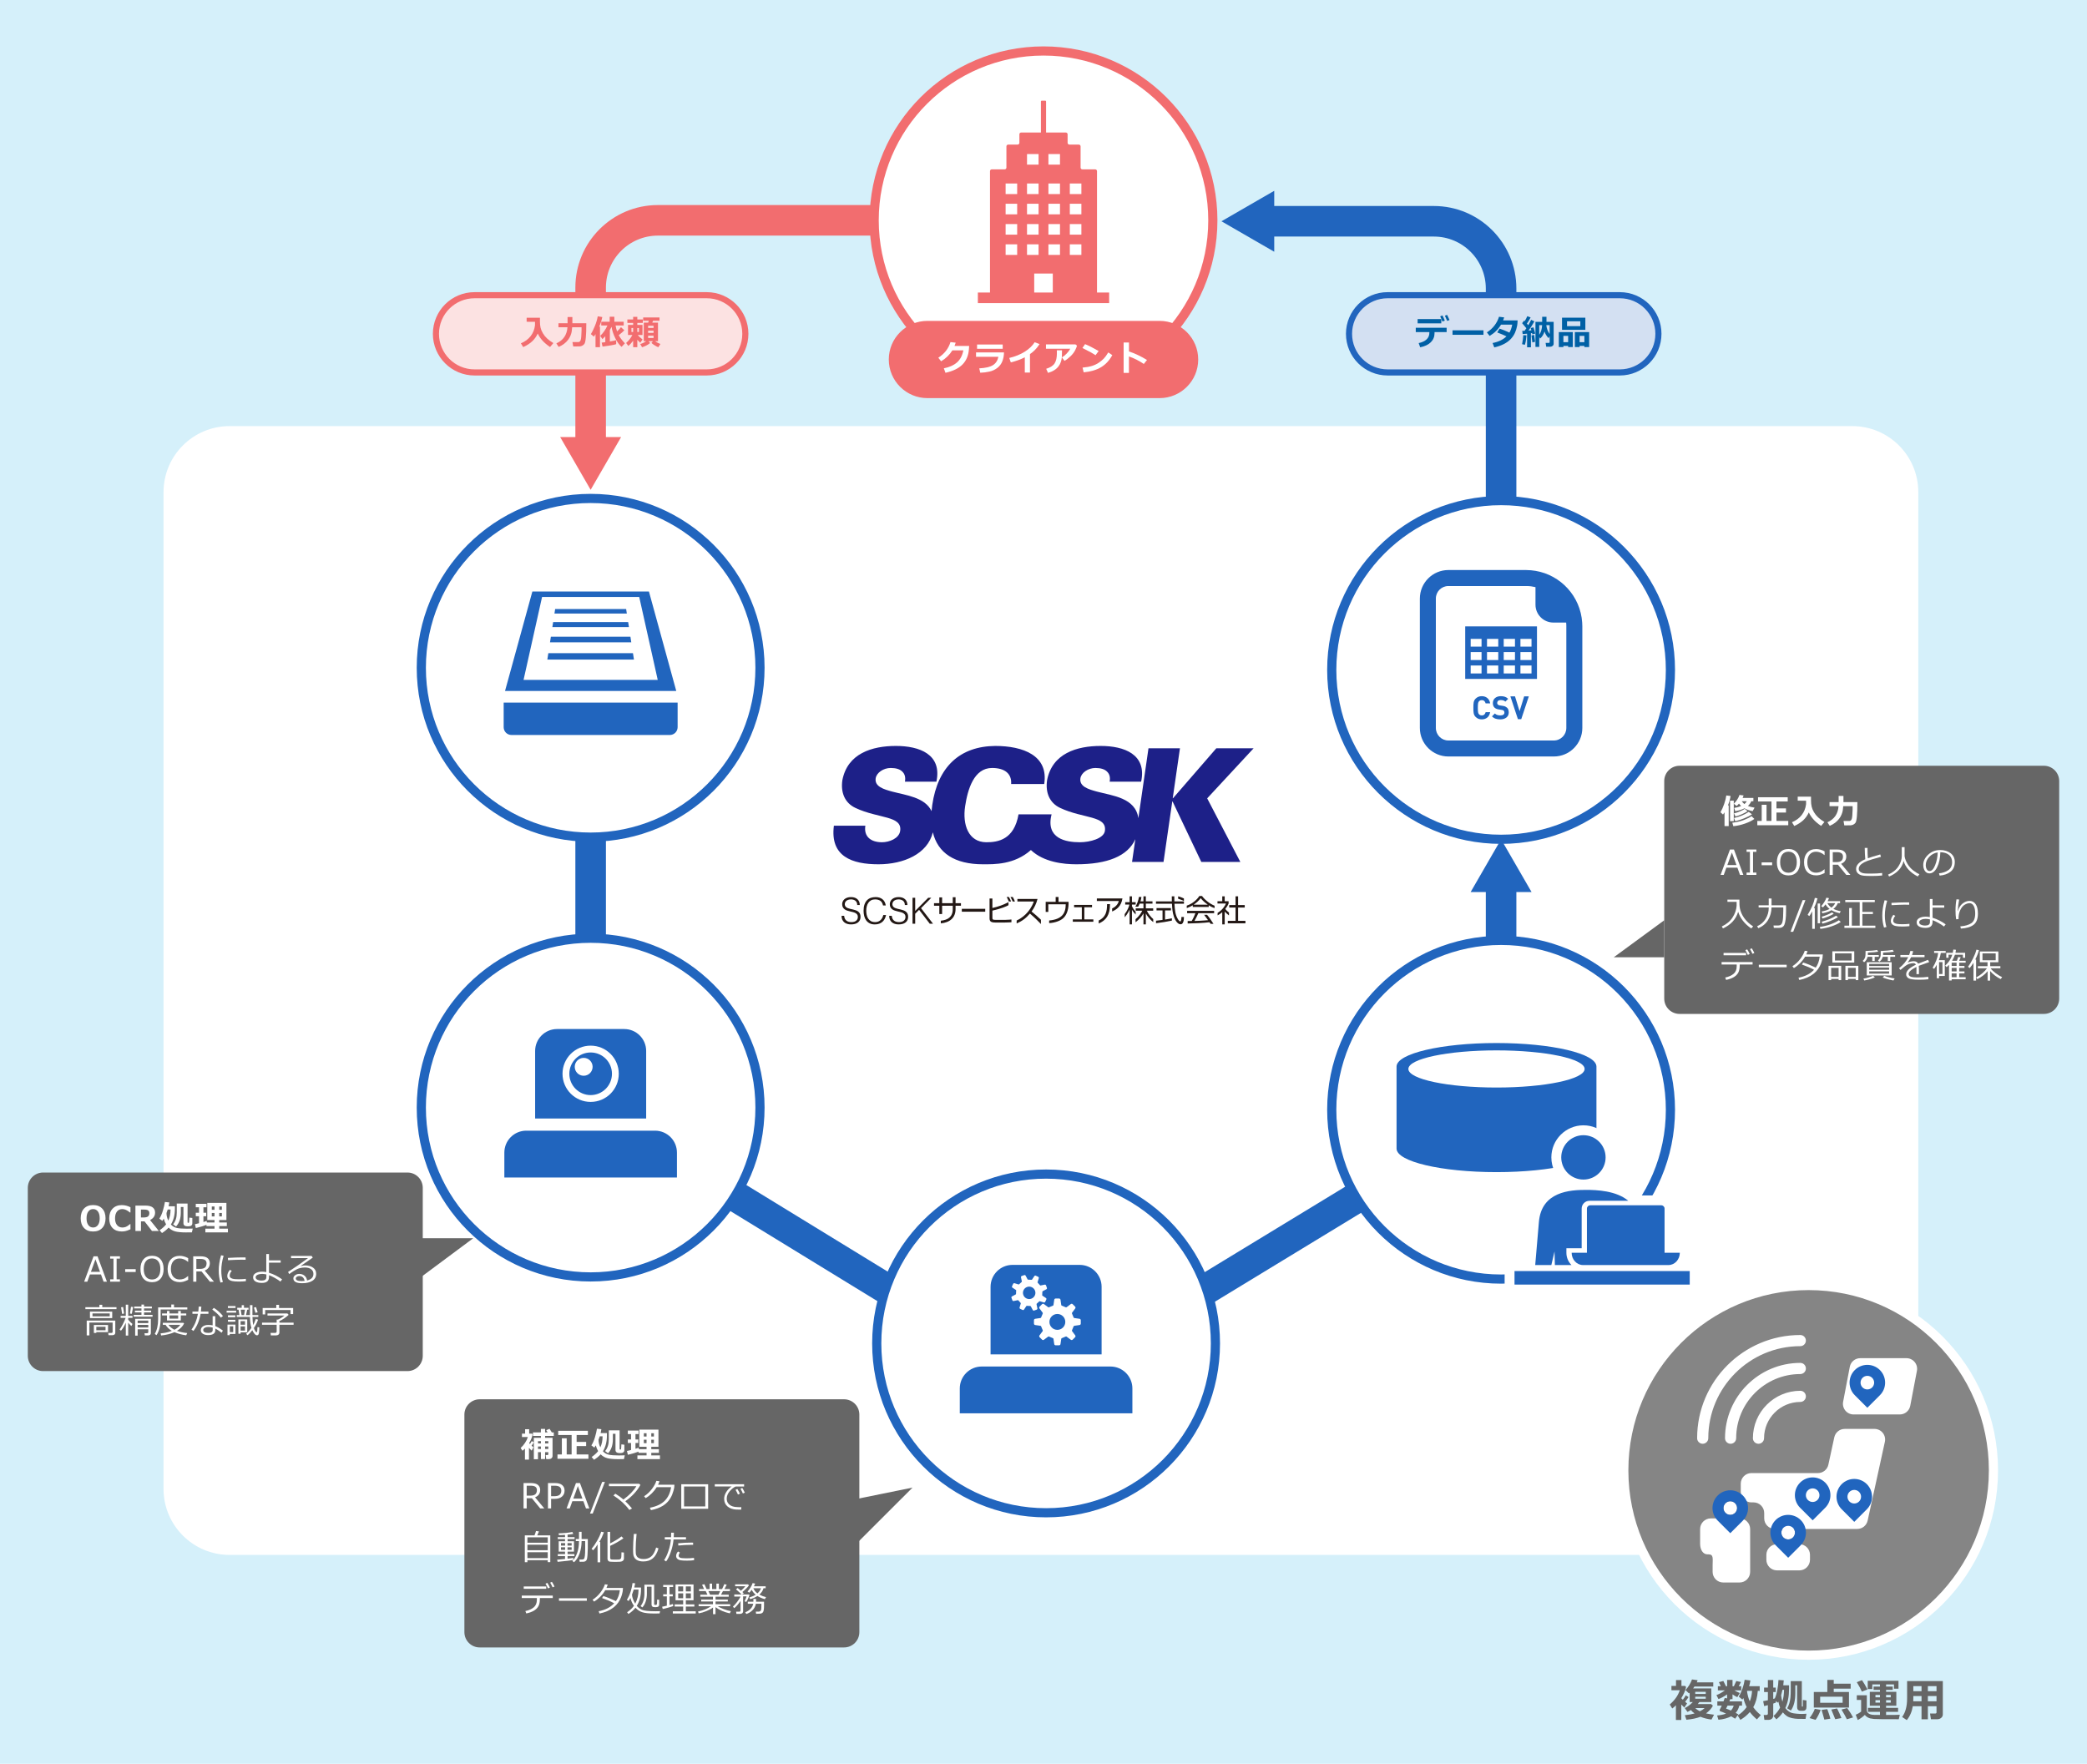 <?xml version="1.0" encoding="utf-8"?>
<!-- Generator: Adobe Illustrator 26.0.3, SVG Export Plug-In . SVG Version: 6.00 Build 0)  -->
<svg version="1.1" xmlns="http://www.w3.org/2000/svg" xmlns:xlink="http://www.w3.org/1999/xlink" x="0px" y="0px"
	 viewBox="0 0 968 818.053" enable-background="new 0 0 968 818.053" xml:space="preserve">
<g id="back">
	<rect fill="#FFFFFF" width="968" height="818.053"/>
</g>
<g id="layout">
	<polyline fill="none" stroke="#2165BE" stroke-width="14.173" stroke-miterlimit="10" points="273.956,513.7 485.198,643.087 
		696.242,514.7 	"/>
	<path fill="#D5F0FA" d="M0,0v818.053h968V0H0z M889.75,690.55c0,16.92-13.71,30.63-30.62,30.63H106.47
		c-16.91,0-30.62-13.71-30.62-30.63V228.26c0-16.92,13.71-30.63,30.62-30.63h752.66c16.91,0,30.62,13.71,30.62,30.63V690.55z"/>
	<circle fill="#FFFFFF" stroke="#2165BE" stroke-width="4.252" stroke-miterlimit="10" cx="696.242" cy="310.723" r="78.544"/>
	<circle fill="#FFFFFF" stroke="#2165BE" stroke-width="4.252" stroke-miterlimit="10" cx="273.956" cy="309.723" r="78.544"/>
	<circle fill="#FFFFFF" stroke="#2165BE" stroke-width="4.252" stroke-miterlimit="10" cx="696.242" cy="514.7" r="78.544"/>
	<circle fill="#FFFFFF" stroke="#2165BE" stroke-width="4.252" stroke-miterlimit="10" cx="273.956" cy="513.7" r="78.544"/>
	<circle fill="#FFFFFF" stroke="#2165BE" stroke-width="4.252" stroke-miterlimit="10" cx="485.198" cy="623.087" r="78.544"/>
	<g>
		<path fill="#2165BE" d="M733.854,288.76v-0.014c-0.784-12.12-9.891-22.025-21.661-23.984c-1.337-0.23-2.703-0.351-4.107-0.364
			c-0.068-0.014-0.162-0.014-0.23-0.014h-36.065c-7.297,0-13.229,5.932-13.229,13.229v60.009c0,7.297,5.932,13.242,13.229,13.242
			h48.901c7.297,0,13.229-5.945,13.229-13.242v-47.172C733.921,289.882,733.908,289.314,733.854,288.76z M726.422,288.757v0.003
			c0.067,0.554,0.081,1.122,0.081,1.689v47.172c0,3.216-2.608,5.824-5.811,5.824h-48.901c-3.203,0-5.81-2.608-5.81-5.824v-60.009
			c0-3.216,2.608-5.811,5.81-5.811h36.295c1.418,0.014,2.784,0.19,4.107,0.514v8.134c0,4.58,3.716,8.296,8.297,8.296h4.311
			L726.422,288.757z"/>
		<path fill="#2165BE" d="M689.829,323.729c-0.699-0.56-1.544-0.84-2.535-0.84c-0.615,0-1.149,0.096-1.606,0.289
			c-0.455,0.193-0.867,0.469-1.233,0.825c-0.268,0.268-0.474,0.546-0.617,0.833c-0.144,0.288-0.248,0.602-0.311,0.944
			c-0.065,0.342-0.104,0.716-0.12,1.122c-0.015,0.406-0.021,0.862-0.021,1.368s0.007,0.961,0.021,1.368
			c0.016,0.406,0.056,0.78,0.12,1.122c0.063,0.342,0.168,0.657,0.311,0.944c0.144,0.288,0.35,0.565,0.617,0.833
			c0.366,0.356,0.777,0.631,1.233,0.825c0.457,0.193,0.991,0.289,1.606,0.289c0.991,0,1.836-0.28,2.535-0.84
			c0.635-0.509,1.054-1.26,1.275-2.226c0.022-0.086,0.052-0.163,0.07-0.251h-0.007c0.002-0.01,0.005-0.018,0.007-0.027h-2.095
			c-0.109,0.436-0.305,0.796-0.587,1.078c-0.282,0.282-0.682,0.423-1.197,0.423c-0.288,0-0.542-0.049-0.765-0.149
			c-0.223-0.099-0.409-0.232-0.557-0.401c-0.1-0.109-0.182-0.233-0.246-0.371c-0.065-0.138-0.117-0.317-0.157-0.535
			c-0.04-0.218-0.069-0.493-0.088-0.825c-0.02-0.332-0.03-0.751-0.03-1.256c0-0.505,0.011-0.924,0.03-1.256
			c0.02-0.332,0.049-0.606,0.088-0.825c0.039-0.218,0.092-0.396,0.157-0.535c0.063-0.139,0.145-0.263,0.246-0.372
			c0.148-0.168,0.334-0.302,0.557-0.401c0.223-0.099,0.478-0.149,0.765-0.149c0.515,0,0.912,0.141,1.189,0.424
			s0.471,0.642,0.579,1.078h1.781l0.304,0.005c0-0.002-0.001-0.003-0.001-0.005h0.028
			C690.975,325.124,690.527,324.289,689.829,323.729z"/>
		<path fill="#2165BE" d="M698.977,328.21c-0.062-0.062-0.154-0.09-0.222-0.145c-0.114-0.091-0.236-0.171-0.368-0.241
			c-0.082-0.044-0.139-0.114-0.228-0.149c-0.317-0.129-0.718-0.228-1.203-0.298l-1.264-0.193c-0.227-0.03-0.418-0.079-0.571-0.148
			c-0.154-0.069-0.285-0.153-0.395-0.253c-0.108-0.109-0.185-0.228-0.23-0.356c-0.045-0.129-0.067-0.262-0.067-0.402
			c0-0.366,0.131-0.681,0.395-0.944c0.261-0.262,0.67-0.394,1.226-0.394c0.347,0,0.712,0.042,1.099,0.126
			c0.387,0.084,0.744,0.285,1.07,0.602l1.265-1.25l0.024-0.024h0l0.02-0.019c-0.457-0.446-0.957-0.763-1.502-0.951
			c-0.545-0.188-1.184-0.282-1.917-0.282c-0.575,0-1.09,0.079-1.547,0.237c-0.455,0.159-0.842,0.379-1.159,0.662
			c-0.318,0.282-0.561,0.62-0.728,1.011c-0.169,0.391-0.253,0.825-0.253,1.3c0,0.902,0.253,1.595,0.759,2.081
			c0.237,0.228,0.52,0.414,0.847,0.558c0.327,0.144,0.729,0.25,1.203,0.319l1.264,0.193c0.267,0.04,0.466,0.084,0.594,0.134
			c0.129,0.049,0.248,0.124,0.358,0.223c0.218,0.218,0.326,0.51,0.326,0.877c0,0.426-0.158,0.753-0.475,0.981
			c-0.317,0.228-0.788,0.342-1.412,0.342c-0.486,0-0.946-0.065-1.383-0.193c-0.435-0.129-0.822-0.362-1.159-0.699l-1.338,1.338
			c0.515,0.525,1.087,0.889,1.717,1.092c0.629,0.203,1.345,0.305,2.148,0.305c0.554,0,1.071-0.072,1.553-0.215
			c0.48-0.144,0.896-0.352,1.248-0.625c0.351-0.272,0.627-0.606,0.825-1.003c0.198-0.396,0.297-0.852,0.297-1.368
			c0-0.476-0.065-0.901-0.193-1.278C699.472,328.785,699.265,328.469,698.977,328.21z"/>
		<polygon fill="#2165BE" points="706.944,322.978 705.778,326.76 704.807,329.837 702.693,322.978 701.087,322.978 700.579,322.97 
			700.581,322.978 700.553,322.978 704.046,333.561 705.591,333.561 708.253,325.53 709.1,323.005 709.091,323.005 709.1,322.978 		
			"/>
		<path fill="#2165BE" d="M679.601,314.884h33.284V290.52h-33.284V314.884z M682.132,299.907v-3.589h5.045v3.589L682.132,299.907
			L682.132,299.907z M682.132,306.13v-3.692h5.045v3.692H682.132z M682.132,312.352v-3.691h5.045v3.691H682.132z M689.707,299.907
			v-3.589h5.221v3.589L689.707,299.907L689.707,299.907z M689.707,306.13v-3.692h5.221v3.692H689.707z M689.707,312.352v-3.691
			h5.221v3.691H689.707z M697.459,299.907v-3.589h5.221v3.589L697.459,299.907L697.459,299.907z M697.459,306.13v-3.692h5.221v3.692
			H697.459z M697.459,312.352v-3.691h5.221v3.691H697.459z M705.211,299.907v-3.589h5.141v3.589L705.211,299.907L705.211,299.907z
			 M705.211,306.13v-3.692h5.141v3.692H705.211z M705.211,312.352v-3.691h5.141v3.691H705.211z"/>
	</g>
	<g>
		<path fill="#2165BE" d="M313.666,320.464l-12.673-46.111H246.92l-10.016,36.442l-2.657,9.656h0.003l-0.003,0.013L313.666,320.464
			L313.666,320.464z M305.074,315.347h-51.046l-11.193-0.003l8.59-38.466h45.061l7.056,31.596L305.074,315.347z"/>
		<path fill="#2165BE" d="M233.613,325.874v11.393c0,2.003,1.623,3.626,3.626,3.626h73.435c2.003,0,3.626-1.623,3.626-3.626v-11.393
			H233.613z"/>
		<polygon fill="#2165BE" points="290.741,284.555 290.419,282.47 257.493,282.47 257.216,284.268 257.172,284.542 257.173,284.542 
			257.172,284.555 		"/>
		<polygon fill="#2165BE" points="291.715,290.85 291.354,288.52 256.558,288.52 256.248,290.531 256.198,290.838 256.2,290.838 
			256.198,290.85 		"/>
		<polygon fill="#2165BE" points="292.807,297.921 292.402,295.298 255.511,295.298 255.16,297.563 255.105,297.909 
			255.107,297.909 255.105,297.921 		"/>
		<polygon fill="#2165BE" points="254.328,302.945 253.931,305.514 253.868,305.906 253.87,305.906 253.868,305.919 
			294.044,305.919 293.584,302.945 		"/>
	</g>
	<g>
		<path fill="#2165BE" d="M694.111,483.762c-25.606,0-46.358,4.892-46.358,10.925v38.023c0,6.038,20.751,10.93,46.358,10.93
			c25.606,0,46.358-4.892,46.358-10.93v-38.023C740.469,488.654,719.717,483.762,694.111,483.762z"/>
		<g>
			<path fill="#FFFFFF" d="M734.983,495.785c0,4.761-18.296,8.619-40.872,8.619s-40.872-3.858-40.872-8.619
				c0-4.756,18.296-8.614,40.872-8.614S734.983,491.029,734.983,495.785z"/>
		</g>
	</g>
	<g>
		<g>
			<path fill="#FFFFFF" d="M782.979,584.937c0.475-1.204,0.747-2.518,0.747-3.899v-4.586h-7.072v-15.906
				c0-3.366-2.745-6.104-6.122-6.104h-11.114l-1.216-1.021c-3.972-3.333-9.027-4.864-13.858-5.563
				c3.036-2.725,4.959-6.666,4.959-11.057c0-8.2-6.673-14.874-14.876-14.874c-8.2,0-14.874,6.673-14.874,14.874
				c0,4.687,2.183,8.867,5.58,11.596c-9.743,2.321-15.094,8.317-15.917,17.932l-1.592,18.609h-9.741v15.445h90.44v-15.445H782.979z"
				/>
			<path fill="#2165BE" d="M779.14,581.037c0,3.149-2.358,5.7-5.281,5.7h-39.612c-2.907,0-5.281-2.551-5.281-5.7h7.089v-20.493
				c0-0.84,0.678-1.518,1.518-1.518h32.959c0.84,0,1.534,0.678,1.534,1.518v20.493H779.14z"/>
			<path fill="#2165BE" d="M734.427,547.089c5.683,0,10.289-4.606,10.289-10.288s-4.607-10.288-10.289-10.288
				c-5.68,0-10.288,4.606-10.288,10.288C724.14,542.483,728.747,547.089,734.427,547.089z"/>
			<rect x="702.47" y="589.522" fill="#2165BE" width="81.266" height="6.274"/>
			<path fill="#2165BE" d="M721.023,580.428l0.17,6.306h7.703c-1.449-1.422-2.362-3.445-2.362-5.694v-2.091h7.085v-18.406
				c0-1.99,1.619-3.609,3.609-3.609h18.026c-5.621-4.717-14.671-5.057-19.662-5.057c-7.302,0-20.596,0.72-21.805,14.842
				l-1.713,20.016h7.484L721.023,580.428z"/>
		</g>
	</g>
	<g>
		<g>
			<path fill="none" stroke="#2165BE" stroke-width="14.173" stroke-miterlimit="10" d="M696.242,232.179v-98.346
				c0-17.233-13.97-31.203-31.203-31.203h-78.154"/>
			<g>
				<polygon fill="#2165BE" points="591.02,88.496 566.544,102.629 591.02,116.763 				"/>
			</g>
		</g>
	</g>
	<path fill="#D3E0F2" stroke="#2165BE" stroke-width="2.835" stroke-miterlimit="10" d="M751.307,172.737H643.612
		c-9.891,0-17.91-8.018-17.91-17.91v0c0-9.891,8.018-17.91,17.91-17.91h107.695c9.891,0,17.91,8.018,17.91,17.91v0
		C769.216,164.719,761.198,172.737,751.307,172.737z"/>
	<g>
		<g>
			<path fill="#0060A5" d="M670.99,154.037h-5.625l0.008,0.461c0,1.683-0.573,3.091-1.719,4.227
				c-1.146,1.136-2.792,1.919-4.938,2.352l-0.703-1.953c1.594-0.333,2.819-0.905,3.676-1.715c0.856-0.81,1.285-1.816,1.285-3.02
				v-0.352h-6.305v-2.016h14.32V154.037z M668.506,149.975h-10.977v-1.984h10.977V149.975z M670.139,148.709l-1.117,0.43
				c-0.203-0.656-0.55-1.456-1.039-2.398l1.055-0.445C669.459,147.123,669.826,147.928,670.139,148.709z M672.334,148.42
				l-1.094,0.414c-0.364-0.911-0.722-1.711-1.07-2.398l1.039-0.398C671.636,146.855,672.011,147.649,672.334,148.42z"/>
			<path fill="#0060A5" d="M688.07,155.279h-14.352v-2.078h14.352V155.279z"/>
			<path fill="#0060A5" d="M703.899,148.615c-0.021,0.922-0.089,1.716-0.203,2.383c-0.219,1.224-0.565,2.354-1.039,3.391
				c-0.474,1.037-1.129,1.996-1.965,2.879s-1.895,1.652-3.176,2.309s-2.761,1.172-4.438,1.547l-0.781-2.031
				c2.734-0.531,4.88-1.56,6.438-3.086c-1.255-0.62-2.685-1.224-4.289-1.812l1.086-1.789c1.386,0.453,2.909,1.076,4.57,1.867
				c0.594-0.995,1.026-2.227,1.297-3.695h-5.188c-1.302,2.177-3.065,3.917-5.289,5.219l-1.281-1.633
				c1.406-0.87,2.593-1.945,3.559-3.227s1.657-2.622,2.074-4.023l2.398,0.305c-0.219,0.646-0.386,1.112-0.5,1.398H703.899z"/>
			<path fill="#0060A5" d="M708.026,155.545c-0.177,2.042-0.427,3.498-0.75,4.367l-1.297-0.273c0.333-1.745,0.521-3.143,0.562-4.195
				L708.026,155.545z M710.073,161.076H708.3v-6.312c-0.911,0.094-1.599,0.151-2.062,0.172l-0.18-1.477
				c0.364,0,0.729-0.008,1.094-0.023c0.177-0.255,0.445-0.656,0.805-1.203c-0.469-0.594-1.122-1.377-1.961-2.352l0.945-1.203
				l0.266,0.289c0.505-0.849,0.901-1.622,1.188-2.32l1.539,0.578c-0.464,0.953-1.036,1.909-1.719,2.867l0.633,0.734
				c0.614-1.016,1.058-1.849,1.328-2.5l1.5,0.719c-0.719,1.344-1.625,2.771-2.719,4.281c0.464-0.036,0.906-0.075,1.328-0.117
				c-0.151-0.552-0.258-0.906-0.32-1.062l1.297-0.336c0.214,0.683,0.489,1.654,0.828,2.914l-1.359,0.32
				c-0.011-0.114-0.05-0.307-0.117-0.578l-0.539,0.086V161.076z M712.026,158.521l-1.281,0.281c-0.13-0.906-0.269-1.987-0.414-3.242
				l1.25-0.227L712.026,158.521z M720.62,159.443c0,0.406-0.164,0.737-0.492,0.992c-0.328,0.255-0.692,0.383-1.094,0.383h-1.867
				l-0.273-1.773h1.438c0.297,0,0.445-0.133,0.445-0.398l-0.008-2.734l-0.469,0.945c-0.901-0.885-1.539-1.924-1.914-3.117
				c-0.417,1.359-1.106,2.461-2.07,3.305l-0.383-0.781v4.641h-1.758v-11.633h3.117v-2.336h2v2.336h3.328V159.443z M715.276,150.803
				h-1.344v4.484C714.745,154.1,715.193,152.605,715.276,150.803z M718.769,154.904l-0.008-4.102h-1.547
				C717.365,152.329,717.883,153.696,718.769,154.904z"/>
			<path fill="#0060A5" d="M727.341,160.42h-2.195v0.547h-2.125v-6.93h6.477v6.93h-2.156V160.42z M735.325,152.967h-10.82v-5.633
				h10.82V152.967z M725.146,158.693h2.195v-2.898h-2.195V158.693z M732.989,151.271v-2.258h-6.164v2.258H732.989z M734.872,160.42
				h-2.219v0.547h-2.195v-6.93h6.625v6.93h-2.211V160.42z M732.653,158.693h2.219v-2.898h-2.219V158.693z"/>
		</g>
	</g>
	<g>
		<g>
			<path fill="none" stroke="#F26D6F" stroke-width="14.173" stroke-miterlimit="10" d="M405.456,102.189H305.158
				c-17.233,0-31.203,13.97-31.203,31.203v73.446"/>
			<g>
				<polygon fill="#F26D6F" points="259.82,202.703 273.954,227.179 288.088,202.703 				"/>
			</g>
		</g>
	</g>
	<path fill="#FCE2E2" stroke="#F26D6F" stroke-width="2.835" stroke-miterlimit="10" d="M327.803,172.737H220.107
		c-9.891,0-17.91-8.018-17.91-17.91v0c0-9.891,8.018-17.91,17.91-17.91h107.695c9.891,0,17.91,8.018,17.91,17.91v0
		C345.712,164.719,337.694,172.737,327.803,172.737z"/>
	<g>
		<g>
			<path fill="#F26D6F" d="M249.42,154.693c-0.636,1.391-1.491,2.591-2.566,3.602c-1.076,1.011-2.468,1.906-4.176,2.688
				l-1.078-1.742c1.87-0.771,3.37-1.874,4.5-3.309c1.13-1.435,1.812-3.118,2.047-5.051v-1.625l-3.875-0.016v-1.875h6.164
				c0.005,0.13,0.008,0.271,0.008,0.422v1.422c0.005,1.016,0.1,1.935,0.285,2.758c0.185,0.823,0.536,1.68,1.055,2.57
				c0.518,0.891,1.173,1.707,1.965,2.449c0.792,0.742,1.763,1.455,2.914,2.137l-1.539,1.828c-1.594-1.104-2.826-2.165-3.695-3.184
				C250.558,156.75,249.889,155.725,249.42,154.693z"/>
			<path fill="#F26D6F" d="M265.391,151.779c-0.062,0.797-0.137,1.462-0.223,1.996c-0.086,0.534-0.267,1.15-0.543,1.848
				c-0.276,0.698-0.675,1.386-1.195,2.062c-0.521,0.677-1.14,1.284-1.855,1.82c-0.716,0.537-1.533,1.002-2.449,1.398l-1.078-1.648
				c3.192-1.411,4.911-3.903,5.156-7.477h-4.18v-1.867h4.227v-2.867h2.227v2.867h6.461v0.32c0,2.693-0.076,4.816-0.227,6.371
				c-0.151,1.555-0.371,2.521-0.66,2.898c-0.289,0.378-0.637,0.661-1.043,0.852c-0.406,0.19-0.814,0.294-1.223,0.312
				c-0.409,0.018-1.379,0.027-2.91,0.027l-0.352-2.031h2.656c0.552,0,0.936-0.313,1.152-0.941c0.216-0.627,0.35-2.09,0.402-4.387
				v-1.555H265.391z"/>
			<path fill="#F26D6F" d="M279.361,147.045c-0.287,1.443-0.761,2.925-1.422,4.445h0.352v9.539h-2.078v-6.055
				c-0.214,0.354-0.458,0.74-0.734,1.156l-1.414-1.164c0.51-0.771,1.104-1.966,1.781-3.586c0.677-1.62,1.146-3.177,1.406-4.672
				L279.361,147.045z M285.806,159.623c-0.266,0.13-1.104,0.316-2.516,0.559c-1.412,0.242-2.688,0.428-3.828,0.559l-0.391-1.836
				c0.432-0.042,0.992-0.109,1.68-0.203v-2.727c-0.433,0.469-0.88,0.906-1.344,1.312l-1.008-1.508
				c1.463-1.427,2.573-3.031,3.328-4.812h-2.859v-1.742h3.914v-2.336h2.164v2.336h4.336v1.742h-3.766
				c0.192,1.052,0.422,1.961,0.688,2.727c0.739-0.677,1.344-1.32,1.812-1.93l1.57,1.406c-0.526,0.589-1.396,1.352-2.609,2.289
				c0.661,1.219,1.617,2.479,2.867,3.781l-1.555,1.633c-1.099-0.942-2.085-2.315-2.957-4.117c-0.873-1.802-1.431-3.531-1.676-5.188
				c-0.234,0.521-0.498,1.029-0.789,1.523v5.281c1.516-0.255,2.489-0.463,2.922-0.625L285.806,159.623z"/>
			<path fill="#F26D6F" d="M293.667,158.029c-0.693,0.974-1.435,1.776-2.227,2.406l-1.023-1.359
				c1.271-1.146,2.231-2.383,2.883-3.711h-2.016v-4.672h2.383v-0.93h-2.672v-1.602h2.672v-1.211h1.938v1.211h2.539v1.602h-2.539
				v0.93h2.398v4.672h-2.219c0.417,0.547,1.167,1.25,2.25,2.109l-1.07,1.477c-0.448-0.396-0.901-0.856-1.359-1.383v3.445h-1.938
				V158.029z M293.667,152.131h-0.781v1.844h0.781V152.131z M296.355,153.975v-1.844h-0.75v1.844H296.355z M301.542,159.092
				c-0.458,0.401-1.047,0.785-1.766,1.152s-1.375,0.634-1.969,0.801l-0.844-1.484c0.974-0.276,1.901-0.719,2.781-1.328h-1.148
				v-8.594h2.055l0.266-0.883h-2.609v-1.531h7.586v1.531h-2.984l-0.375,0.883h2.656v8.594h-1.367
				c0.745,0.526,1.573,0.964,2.484,1.312l-0.961,1.5c-0.484-0.183-1.055-0.478-1.711-0.887s-1.156-0.774-1.5-1.098l0.703-0.828
				h-2.078L301.542,159.092z M303.136,152.084v-1.008h-2.523v1.008H303.136z M300.613,154.389h2.523v-1.039h-2.523V154.389z
				 M303.136,155.686h-2.523v1.086h2.523V155.686z"/>
		</g>
	</g>
	<path fill="#666666" d="M948.006,470.259H779.007c-3.919,0-7.097-3.177-7.097-7.097V362.261c0-3.919,3.177-7.097,7.097-7.097
		h168.998c3.919,0,7.097,3.177,7.097,7.097v100.901C955.102,467.081,951.925,470.259,948.006,470.259z"/>
	<circle fill="#FFFFFF" stroke="#F26D6F" stroke-width="4.252" stroke-miterlimit="10" cx="484" cy="102.189" r="78.544"/>
	<g>
		<path fill="#F26D6F" d="M508.817,135.683V79.372c0-0.452-0.366-0.819-0.818-0.819h-5.979c-0.452,0-0.819-0.366-0.819-0.818v-9.854
			c0-0.452-0.367-0.819-0.818-0.819h-4.383c-0.452,0-0.818-0.366-0.818-0.819v-3.965c0-0.452-0.367-0.819-0.819-0.819h-9.168V47.086
			c0-0.218-0.177-0.395-0.396-0.395H483.2c-0.218,0-0.396,0.177-0.396,0.395v14.36v0.014h-9.168c-0.452,0-0.819,0.367-0.819,0.819
			v3.965c0,0.453-0.366,0.819-0.818,0.819h-4.382c-0.453,0-0.819,0.367-0.819,0.819v9.854c0,0.452-0.367,0.818-0.819,0.818h-5.978
			c-0.453,0-0.819,0.367-0.819,0.819v56.169v0.142h-5.628v4.869v0.014v0.029h7.15h18.988h8.614h18.988h7.151v-4.913H508.817z
			 M471.79,118.232h-5.36v-4.904h5.36V118.232z M471.79,108.821h-5.36v-4.903h5.36V108.821z M471.79,99.412h-5.36v-4.904h5.36
			V99.412z M471.79,90.002h-5.36v-4.904h5.36V90.002z M476.356,71.449h5.361v4.904h-5.361V71.449z M476.356,85.098h5.361v4.904
			h-5.361V85.098z M476.356,94.508h5.361v4.904h-5.361V94.508z M476.356,103.918h5.361v4.903h-5.361V103.918z M476.356,118.232
			v-4.904h5.361v4.904H476.356z M488.307,135.683h-8.614v-8.812h8.614V135.683z M491.644,118.232h-5.361v-4.904h5.361V118.232z
			 M491.644,108.821h-5.361v-4.903h5.361V108.821z M491.644,99.412h-5.361v-4.904h5.361V99.412z M491.644,90.002h-5.361v-4.904
			h5.361V90.002z M491.644,76.353h-5.361v-4.904h5.361V76.353z M501.571,118.232h-5.361v-4.904h5.361V118.232z M501.571,108.821
			h-5.361v-4.903h5.361V108.821z M501.571,99.412h-5.361v-4.904h5.361V99.412z M501.571,90.002h-5.361v-4.904h5.361V90.002z"/>
	</g>
	<path fill="#F26D6F" d="M537.848,184.647H430.152c-9.891,0-17.91-8.018-17.91-17.91v0c0-9.891,8.018-17.91,17.91-17.91h107.695
		c9.891,0,17.91,8.018,17.91,17.91v0C555.757,176.629,547.739,184.647,537.848,184.647z"/>
	<g>
		<g>
			<path fill="#FFFFFF" d="M449.519,160.455l-0.109,1.492c-0.214,2.922-1.198,5.283-2.953,7.082c-1.755,1.8-4.398,3.092-7.93,3.879
				l-0.75-2.086c2.51-0.474,4.527-1.37,6.051-2.688c1.523-1.317,2.524-3.2,3.004-5.648h-5.094c-1.333,2.125-3.076,3.818-5.227,5.078
				l-1.297-1.648c2.849-1.828,4.727-4.245,5.633-7.25l2.43,0.273c-0.198,0.594-0.38,1.099-0.547,1.516H449.519z"/>
			<path fill="#FFFFFF" d="M465.676,163.447c-0.016,1.433-0.262,2.779-0.738,4.039c-0.477,1.261-1.254,2.309-2.332,3.145
				s-2.301,1.408-3.668,1.715s-2.791,0.484-4.27,0.531l-0.461-2.031c2.906-0.156,5.018-0.648,6.336-1.477
				c1.317-0.828,2.167-2.12,2.547-3.875h-10.383v-2.047H465.676z M465.075,161.767h-11.891v-1.969h11.891V161.767z"/>
			<path fill="#FFFFFF" d="M477.725,172.806h-2.398v-7.086c-1.943,0.995-4.107,1.779-6.492,2.352l-0.719-2.047
				c2.75-0.656,5.141-1.622,7.172-2.898c2.031-1.276,3.57-2.742,4.617-4.398l2.273,0.867c-0.802,1.203-1.547,2.138-2.234,2.805
				c-0.688,0.667-1.427,1.276-2.219,1.828V172.806z"/>
			<path fill="#FFFFFF" d="M499.523,160.314c-0.067,0.433-0.34,1.126-0.816,2.082c-0.477,0.956-1.198,1.898-2.164,2.828
				s-1.899,1.645-2.801,2.145l-1.211-1.617c0.786-0.448,1.534-1.044,2.242-1.789c0.708-0.745,1.261-1.487,1.656-2.227h-11.281
				v-2.016h13.664L499.523,160.314z M492.578,162.47v0.383c0,1.068-0.02,1.955-0.059,2.66c-0.039,0.706-0.183,1.456-0.43,2.25
				c-0.247,0.794-0.641,1.535-1.18,2.223s-1.21,1.277-2.012,1.77s-1.737,0.887-2.805,1.184l-0.844-1.891
				c1.933-0.599,3.242-1.45,3.93-2.555c0.688-1.104,1.031-2.612,1.031-4.523l-0.016-1.5H492.578z"/>
			<path fill="#FFFFFF" d="M509.572,162.806l-1.43,1.938c-0.771-0.495-1.455-0.911-2.051-1.25c-0.597-0.338-1.944-1.036-4.043-2.094
				l1.234-1.789C504.918,160.262,507.015,161.327,509.572,162.806z M515.908,164.712c-1.323,2.443-3.05,4.305-5.18,5.586
				c-2.131,1.281-4.826,2.081-8.086,2.398l-0.531-2.188c1.781-0.161,3.266-0.432,4.453-0.812c1.188-0.38,2.228-0.879,3.121-1.496
				c0.893-0.617,1.653-1.245,2.281-1.883c0.627-0.638,1.316-1.59,2.066-2.855L515.908,164.712z"/>
			<path fill="#FFFFFF" d="M532.003,166.955l-1.477,1.852c-2.219-1.505-4.519-2.667-6.898-3.484v7.617h-2.461v-14.094h2.484v4.172
				C526.287,163.866,529.07,165.179,532.003,166.955z"/>
		</g>
	</g>
	<g>
		<g>
			
				<line fill="none" stroke="#2165BE" stroke-width="14.173" stroke-miterlimit="10" x1="696.242" y1="436.157" x2="696.242" y2="409.608"/>
			<g>
				<polygon fill="#2165BE" points="710.377,413.743 696.243,389.267 682.109,413.743 				"/>
			</g>
		</g>
	</g>
	
		<line fill="none" stroke="#2165BE" stroke-width="14.173" stroke-miterlimit="10" x1="273.955" y1="436.157" x2="273.955" y2="389.267"/>
	<g>
		<path fill="#2165BE" d="M313.983,546.124H233.93V534.58c0-5.615,4.552-10.168,10.168-10.168h59.718
			c5.615,0,10.168,4.552,10.168,10.168V546.124z"/>
		<path fill="#2165BE" d="M299.707,518.774h-51.501v-31.33c0-5.615,4.552-10.168,10.168-10.168h31.165
			c5.615,0,10.168,4.552,10.168,10.168V518.774z"/>
		<circle fill="#FFFFFF" cx="273.956" cy="498.025" r="13.049"/>
		<circle fill="#2165BE" cx="273.956" cy="498.025" r="9.884"/>
		<circle fill="#FFFFFF" cx="270.724" cy="494.793" r="4.146"/>
	</g>
	<g>
		<path fill="#2165BE" d="M525.225,655.511h-80.053v-11.545c0-5.615,4.552-10.168,10.168-10.168h59.718
			c5.615,0,10.168,4.552,10.168,10.168V655.511z"/>
		<path fill="#2165BE" d="M510.949,628.16h-51.501v-31.33c0-5.615,4.552-10.168,10.168-10.168h31.165
			c5.615,0,10.168,4.552,10.168,10.168V628.16z"/>
		<g>
			<path fill="#FFFFFF" d="M500.676,611.654l-2.367-0.344c-0.148-0.011-0.276-0.104-0.333-0.242l-0.767-1.852
				c-0.057-0.137-0.033-0.294,0.064-0.406l1.416-1.902c0.225-0.264,0.21-0.657-0.035-0.902l-1.12-1.12
				c-0.245-0.245-0.638-0.261-0.901-0.035l-1.903,1.415c-0.112,0.097-0.27,0.122-0.406,0.065l-1.852-0.768
				c-0.137-0.056-0.231-0.186-0.243-0.333l-0.343-2.366c-0.027-0.346-0.316-0.613-0.662-0.613h-1.585
				c-0.347,0-0.635,0.267-0.662,0.613l-0.344,2.366c-0.011,0.148-0.105,0.277-0.241,0.333l-1.853,0.768
				c-0.137,0.057-0.294,0.032-0.407-0.065l-1.902-1.415c-0.263-0.226-0.656-0.21-0.902,0.035l-1.12,1.12
				c-0.245,0.245-0.26,0.638-0.035,0.902l1.415,1.903c0.096,0.112,0.122,0.269,0.064,0.406l-0.767,1.852
				c-0.056,0.137-0.185,0.231-0.332,0.243l-2.368,0.344c-0.345,0.027-0.612,0.316-0.612,0.663v1.584
				c0,0.346,0.267,0.636,0.612,0.662l2.368,0.344c0.147,0.012,0.277,0.106,0.332,0.243l0.767,1.852
				c0.057,0.137,0.032,0.295-0.064,0.407l-1.415,1.903c-0.225,0.264-0.21,0.655,0.035,0.902l1.12,1.12
				c0.246,0.245,0.639,0.26,0.902,0.035l1.902-1.416c0.113-0.095,0.27-0.121,0.407-0.064l1.853,0.767
				c0.137,0.057,0.231,0.186,0.242,0.334l0.344,2.366c0.027,0.346,0.315,0.613,0.662,0.613h1.585c0.347,0,0.635-0.268,0.662-0.613
				l0.343-2.366c0.012-0.148,0.106-0.277,0.243-0.334l1.853-0.767c0.136-0.057,0.294-0.032,0.406,0.064l1.902,1.416
				c0.263,0.225,0.657,0.211,0.901-0.035l1.12-1.12c0.246-0.247,0.26-0.638,0.035-0.902l-1.416-1.903
				c-0.095-0.112-0.121-0.269-0.064-0.407l0.767-1.852c0.057-0.137,0.185-0.231,0.333-0.243l2.367-0.344
				c0.346-0.026,0.613-0.316,0.613-0.662v-1.584C501.289,611.97,501.022,611.682,500.676,611.654z M493.034,615.713
				c-0.696,0.695-1.62,1.077-2.603,1.077c-0.983,0-1.908-0.383-2.603-1.077c-0.695-0.696-1.079-1.62-1.079-2.604
				c0-0.983,0.383-1.908,1.079-2.603c0.695-0.696,1.62-1.078,2.603-1.078c0.984,0,1.908,0.382,2.603,1.078
				c0.695,0.695,1.078,1.62,1.078,2.603C494.112,614.092,493.729,615.017,493.034,615.713z"/>
			<path fill="#FFFFFF" d="M480.828,607.426c0.257-0.092,0.398-0.366,0.326-0.628l-0.375-1.837c-0.03-0.112,0.005-0.232,0.09-0.311
				l1.163-1.058c0.085-0.078,0.209-0.101,0.316-0.06l1.78,0.539c0.254,0.096,0.54-0.019,0.656-0.265l0.528-1.124
				c0.117-0.247,0.023-0.54-0.213-0.674l-1.549-1.027c-0.101-0.058-0.161-0.168-0.155-0.283l0.074-1.57
				c0.006-0.116,0.076-0.219,0.181-0.267l1.656-0.883c0.248-0.111,0.368-0.396,0.276-0.65l-0.42-1.169
				c-0.093-0.256-0.366-0.398-0.629-0.326l-1.837,0.374c-0.112,0.032-0.231-0.003-0.31-0.09l-1.058-1.162
				c-0.079-0.086-0.103-0.208-0.061-0.317l0.539-1.779c0.096-0.255-0.019-0.541-0.266-0.656l-1.123-0.529
				c-0.246-0.116-0.541-0.023-0.675,0.214l-1.027,1.549c-0.057,0.101-0.167,0.161-0.283,0.156l-1.57-0.074
				c-0.116-0.005-0.22-0.077-0.267-0.181l-0.882-1.655c-0.112-0.248-0.396-0.368-0.651-0.276l-1.169,0.421
				c-0.256,0.092-0.398,0.365-0.325,0.628l0.375,1.838c0.031,0.111-0.004,0.232-0.09,0.31l-1.163,1.059
				c-0.086,0.078-0.208,0.102-0.317,0.061l-1.779-0.54c-0.254-0.096-0.54,0.019-0.656,0.266l-0.528,1.123
				c-0.116,0.246-0.023,0.541,0.213,0.675l1.549,1.027c0.101,0.057,0.161,0.166,0.155,0.282l-0.074,1.57
				c-0.005,0.117-0.076,0.219-0.181,0.267l-1.656,0.883c-0.248,0.111-0.368,0.396-0.276,0.65l0.421,1.169
				c0.092,0.256,0.366,0.398,0.628,0.327l1.839-0.376c0.111-0.031,0.232,0.005,0.31,0.091l1.057,1.162
				c0.079,0.086,0.102,0.209,0.061,0.317l-0.539,1.779c-0.095,0.254,0.019,0.54,0.266,0.656l1.123,0.528
				c0.247,0.116,0.541,0.023,0.675-0.213l1.026-1.55c0.058-0.1,0.167-0.161,0.283-0.155l1.57,0.074
				c0.116,0.006,0.22,0.075,0.268,0.181l0.881,1.654c0.112,0.248,0.396,0.369,0.651,0.277L480.828,607.426z M478.338,602.343
				c-0.725,0.261-1.51,0.224-2.208-0.104c-0.698-0.328-1.225-0.909-1.487-1.635c-0.261-0.726-0.224-1.51,0.104-2.207
				c0.328-0.699,0.909-1.226,1.635-1.487c0.726-0.261,1.51-0.225,2.207,0.104c0.697,0.327,1.226,0.908,1.487,1.633
				c0.261,0.726,0.224,1.509-0.104,2.207C479.643,601.553,479.063,602.081,478.338,602.343z"/>
		</g>
	</g>
	<g>
		<path fill="#FFFFFF" d="M801.812,383.134h-1.938v-6.383c-0.203,0.359-0.438,0.706-0.703,1.039L798,376.72
			c0.625-1.052,1.192-2.319,1.703-3.801s0.844-2.809,1-3.98l1.984,0.242c-0.214,1.396-0.62,2.852-1.219,4.367h0.344V383.134z
			 M804.164,380.861h-1.727v-9.5h1.727V380.861z M813.711,379.822c-1.042,0.786-2.48,1.501-4.316,2.145s-3.645,1.054-5.426,1.23
			l-0.477-1.617c1.969-0.229,3.743-0.648,5.324-1.258s2.774-1.203,3.582-1.781L813.711,379.822z M808.734,368.939
			c-0.141,0.417-0.292,0.797-0.453,1.141h4.984v1.531h-0.992c-0.308,0.792-0.823,1.523-1.547,2.195
			c0.786,0.323,1.815,0.589,3.086,0.797l-0.898,1.602c-1.474-0.266-2.739-0.698-3.797-1.297c-1.141,0.594-2.562,1.036-4.266,1.328
			l-0.5-1.516c1.183-0.172,2.261-0.469,3.234-0.891c-0.375-0.333-0.708-0.708-1-1.125c-0.364,0.438-0.724,0.81-1.078,1.117
			l-1.297-1.039c0.536-0.516,1.052-1.152,1.547-1.91s0.847-1.485,1.055-2.184L808.734,368.939z M810.547,376.22
			c-0.698,0.495-1.604,0.981-2.719,1.461s-2.06,0.81-2.836,0.992l-0.75-1.43c0.974-0.219,1.95-0.543,2.93-0.973
			s1.661-0.798,2.047-1.105L810.547,376.22z M812.609,377.666c-0.849,0.609-2.04,1.228-3.574,1.855s-2.929,1.074-4.184,1.34
			l-0.562-1.469c2.542-0.547,4.81-1.492,6.805-2.836L812.609,377.666z M809.086,372.923c0.433-0.333,0.805-0.771,1.117-1.312h-2.328
			C808.219,372.111,808.622,372.548,809.086,372.923z"/>
		<path fill="#FFFFFF" d="M817.119,380.751v-7.492h2.242v7.492h2.289v-9.023h-6.227v-1.953h13.766v1.953h-5.219v3.211h4.414v1.922
			h-4.414v3.891h5.469v2h-14.352v-2H817.119z"/>
		<path fill="#FFFFFF" d="M838.972,376.814c-0.636,1.391-1.491,2.591-2.566,3.602s-2.468,1.906-4.176,2.688l-1.078-1.742
			c1.87-0.771,3.37-1.874,4.5-3.309s1.812-3.118,2.047-5.051v-1.625l-3.875-0.016v-1.875h6.164c0.005,0.13,0.008,0.271,0.008,0.422
			v1.422c0.005,1.016,0.101,1.935,0.285,2.758s0.536,1.68,1.055,2.57s1.173,1.707,1.965,2.449s1.763,1.454,2.914,2.137l-1.539,1.828
			c-1.594-1.104-2.825-2.165-3.695-3.184S839.44,377.845,838.972,376.814z"/>
		<path fill="#FFFFFF" d="M854.942,373.9c-0.062,0.797-0.137,1.462-0.223,1.996s-0.267,1.149-0.543,1.848s-0.675,1.386-1.195,2.062
			s-1.14,1.284-1.855,1.82s-1.532,1.003-2.449,1.398l-1.078-1.648c3.192-1.411,4.911-3.903,5.156-7.477h-4.18v-1.867h4.227v-2.867
			h2.227v2.867h6.461v0.32c0,2.692-0.075,4.816-0.227,6.371s-0.371,2.521-0.66,2.898s-0.637,0.661-1.043,0.852
			s-0.813,0.294-1.223,0.312s-1.379,0.027-2.91,0.027l-0.352-2.031h2.656c0.552,0,0.937-0.313,1.152-0.941s0.351-2.09,0.402-4.387
			V373.9H854.942z"/>
	</g>
	<g>
		<circle fill="#858585" stroke="#FFFFFF" stroke-width="4.252" stroke-miterlimit="10" cx="838.88" cy="681.955" r="85.729"/>
		<g>
			<path fill="#FFFFFF" d="M839.514,723.418c0,2.724-2.21,4.931-4.931,4.931h-10.37c-2.724,0-4.931-2.207-4.931-4.931v-2.277
				c0-2.724,2.207-4.931,4.931-4.931h10.37c2.721,0,4.931,2.207,4.931,4.931V723.418z"/>
			<path fill="#FFFFFF" d="M794.354,704.246h-0.867c-2.721,0-4.931,2.21-4.931,4.931v6.811c0,2.724,1.27,4.934,3.445,4.934h0.543
				c2.353,0,1.81,2.207,1.81,4.931v3.194c0,2.721,2.21,4.931,4.932,4.931h7.538c2.724,0,4.931-2.21,4.931-4.931v-8.125v-11.745
				c0-2.721-2.207-4.931-4.931-4.931L794.354,704.246L794.354,704.246z"/>
			<path fill="#FFFFFF" d="M855.609,662.738c-2.321,0-4.328,1.619-4.817,3.887l-2.756,12.707c-0.489,2.267-2.499,3.887-4.82,3.887
				h-30.88c-2.721,0-4.931,2.21-4.931,4.931v3.734c0,2.721,2.21,4.931,4.931,4.931h1.013c2.721,0,4.931,2.21,4.931,4.934v2.454
				c0,2.721,2.21,4.931,4.931,4.931h38.231c2.315,0,4.318-1.613,4.817-3.88l7.989-36.535c0.321-1.454-0.038-2.978-0.975-4.141
				c-0.937-1.169-2.35-1.842-3.845-1.842H855.609L855.609,662.738z"/>
			<path fill="#FFFFFF" d="M886.016,652.031c-0.445,2.321-2.474,4.001-4.846,4.001h-21.443c-1.47,0-2.867-0.651-3.798-1.784
				c-0.94-1.137-1.324-2.629-1.048-4.071l3.099-16.238c0.445-2.325,2.477-4.007,4.846-4.007h21.446c1.47,0,2.861,0.654,3.798,1.791
				c0.94,1.134,1.321,2.626,1.045,4.071L886.016,652.031z"/>
		</g>
		<g>
			<path fill="#FFFFFF" d="M835.028,619.183c-26.398,0.005-47.856,21.463-47.86,47.86c0,1.429,1.158,2.587,2.587,2.587
				c1.429,0,2.587-1.158,2.587-2.587c0.002-11.773,4.783-22.43,12.518-30.168c7.74-7.736,18.397-12.518,30.169-12.519
				c1.428,0.001,2.587-1.158,2.587-2.587C837.614,620.341,836.457,619.183,835.028,619.183z"/>
			<path fill="#FFFFFF" d="M800.102,667.043c0,1.431,1.157,2.588,2.588,2.588c1.428-0.001,2.587-1.158,2.587-2.587
				c-0.001-8.208,3.333-15.63,8.724-21.027c5.396-5.393,12.82-8.722,21.027-8.724c1.428-0.001,2.586-1.159,2.587-2.587
				c0-1.429-1.158-2.588-2.588-2.588C815.76,632.123,800.107,647.778,800.102,667.043z"/>
			<path fill="#FFFFFF" d="M813.037,667.043c0,1.431,1.157,2.587,2.588,2.588c1.428,0.001,2.587-1.158,2.587-2.587
				c0.001-4.64,1.881-8.83,4.931-11.884c3.054-3.05,7.243-4.93,11.884-4.931c1.429,0,2.588-1.159,2.587-2.587
				c0-1.429-1.159-2.588-2.588-2.588C822.893,645.059,813.043,654.911,813.037,667.043z"/>
		</g>
		<g>
			<path fill="#FFFFFF" d="M805.7,699.447c0,1.741-1.412,3.153-3.153,3.153c-1.741,0-3.154-1.411-3.154-3.153
				c0-1.742,1.412-3.153,3.154-3.153C804.288,696.294,805.7,697.706,805.7,699.447z"/>
			<g>
				<path fill="#2165BE" d="M808.376,693.618c-3.22-3.22-8.439-3.22-11.659,0c-3.219,3.219-3.219,8.439,0,11.658l5.829,5.829
					l5.829-5.829C811.595,702.057,811.595,696.837,808.376,693.618z M802.547,702.6c-1.741,0-3.154-1.411-3.154-3.153
					c0-1.742,1.412-3.153,3.154-3.153c1.741,0,3.153,1.411,3.153,3.153C805.7,701.189,804.288,702.6,802.547,702.6z"/>
			</g>
		</g>
		<g>
			<path fill="#FFFFFF" d="M832.55,710.844c0,1.741-1.412,3.153-3.153,3.153c-1.741,0-3.154-1.411-3.154-3.153
				c0-1.742,1.412-3.153,3.154-3.153C831.138,707.691,832.55,709.103,832.55,710.844z"/>
			<g>
				<path fill="#2165BE" d="M835.227,705.015c-3.22-3.22-8.439-3.22-11.659,0c-3.219,3.219-3.219,8.439,0,11.658l5.829,5.829
					l5.829-5.829C838.445,713.454,838.445,708.234,835.227,705.015z M829.397,713.997c-1.741,0-3.154-1.411-3.154-3.153
					c0-1.742,1.412-3.153,3.154-3.153c1.741,0,3.153,1.411,3.153,3.153C832.55,712.586,831.138,713.997,829.397,713.997z"/>
			</g>
		</g>
		<g>
			<path fill="#FFFFFF" d="M863.204,694.181c0,1.741-1.412,3.153-3.153,3.153c-1.741,0-3.154-1.411-3.154-3.153
				c0-1.742,1.412-3.153,3.154-3.153C861.792,691.028,863.204,692.44,863.204,694.181z"/>
			<g>
				<path fill="#2165BE" d="M865.88,688.352c-3.22-3.22-8.439-3.22-11.659,0c-3.219,3.219-3.219,8.439,0,11.658l5.829,5.829
					l5.829-5.829C869.099,696.791,869.099,691.571,865.88,688.352z M860.051,697.334c-1.741,0-3.154-1.411-3.154-3.153
					c0-1.742,1.412-3.153,3.154-3.153c1.741,0,3.153,1.411,3.153,3.153C863.204,695.923,861.792,697.334,860.051,697.334z"/>
			</g>
		</g>
		<g>
			<path fill="#FFFFFF" d="M843.908,693.474c0,1.741-1.412,3.153-3.153,3.153c-1.741,0-3.154-1.411-3.154-3.153
				c0-1.742,1.412-3.153,3.154-3.153C842.496,690.321,843.908,691.733,843.908,693.474z"/>
			<g>
				<path fill="#2165BE" d="M846.584,687.645c-3.22-3.22-8.439-3.22-11.659,0c-3.219,3.219-3.219,8.439,0,11.658l5.829,5.829
					l5.829-5.829C849.803,696.084,849.803,690.864,846.584,687.645z M840.755,696.627c-1.741,0-3.154-1.411-3.154-3.153
					c0-1.742,1.412-3.153,3.154-3.153c1.741,0,3.153,1.411,3.153,3.153C843.908,695.216,842.496,696.627,840.755,696.627z"/>
			</g>
		</g>
		<g>
			<path fill="#FFFFFF" d="M869.273,641.275c0,1.741-1.412,3.153-3.153,3.153c-1.741,0-3.154-1.411-3.154-3.153
				c0-1.742,1.412-3.153,3.154-3.153C867.861,638.122,869.273,639.533,869.273,641.275z"/>
			<g>
				<path fill="#2165BE" d="M871.949,635.445c-3.22-3.22-8.439-3.22-11.659,0c-3.219,3.219-3.219,8.439,0,11.658l5.829,5.829
					l5.829-5.829C875.168,643.885,875.168,638.664,871.949,635.445z M866.12,644.428c-1.741,0-3.154-1.411-3.154-3.153
					c0-1.742,1.412-3.153,3.154-3.153c1.741,0,3.153,1.411,3.153,3.153C869.273,643.016,867.861,644.428,866.12,644.428z"/>
			</g>
		</g>
		<g>
			<path fill="#666666" d="M779.822,797.729h-2.492v-6.818c-0.533,0.554-1.101,1.057-1.701,1.508l-1.159-1.867
				c2.317-1.981,3.866-4.18,4.646-6.593h-3.866v-2.021h2.122v-2.707h2.523v2.707h1.701l0.441,0.523
				c-0.308,1.565-1.046,3.288-2.215,5.168v0.021c0.232,0.239,0.472,0.476,0.718,0.708c0.602-0.807,1.056-1.498,1.364-2.072
				l1.281,0.842c-0.451,0.684-0.978,1.404-1.579,2.163c0.205,0.171,0.509,0.431,0.913,0.779l-1.303,1.907
				c-0.499-0.479-0.964-0.946-1.395-1.404V797.729z M788.199,789.434c-0.225,0.321-0.471,0.629-0.738,0.923h6.184l0.841,0.738
				c-0.602,1.244-1.665,2.44-3.188,3.589c0.929,0.219,2.166,0.42,3.711,0.605l-1.179,2.256c-1.873-0.233-3.579-0.667-5.116-1.303
				c-1.655,0.67-3.825,1.131-6.512,1.385l-0.738-2.103c1.9-0.212,3.407-0.481,4.521-0.81c-0.684-0.492-1.254-1.022-1.712-1.59
				c-0.608,0.396-1.138,0.688-1.589,0.871l-1.241-1.794c1.237-0.561,2.478-1.483,3.722-2.769h-1.455v-4.379
				c-0.097,0.104-0.209,0.22-0.339,0.35l-1.61-1.559c0.561-0.561,1.127-1.291,1.697-2.189c0.571-0.899,1.014-1.807,1.328-2.723
				l2.604,0.359c-0.109,0.342-0.235,0.676-0.38,1.004h7.64v1.918h-8.716c-0.185,0.287-0.39,0.581-0.615,0.882h8.429v6.337H788.199z
				 M786.293,785.651h4.87v-0.965h-4.87V785.651z M791.163,786.932h-4.87v0.953h4.87V786.932z M788.436,793.709
				c0.95-0.471,1.691-0.974,2.225-1.507h-4.348C786.887,792.797,787.595,793.299,788.436,793.709z"/>
			<path fill="#666666" d="M806.762,791.075c-0.376,1.422-0.953,2.547-1.732,3.373c0.539,0.281,0.953,0.507,1.24,0.678l-1.477,2.02
				c-0.479-0.321-1.091-0.693-1.836-1.117c-1.647,0.867-3.616,1.4-5.906,1.6l-0.615-1.979c1.552-0.116,2.934-0.403,4.143-0.861
				c-1.148-0.554-1.996-0.902-2.543-1.046c-0.109,0-0.208-0.063-0.297-0.189c-0.089-0.127-0.133-0.262-0.133-0.405
				c0-0.068,0.01-0.13,0.03-0.185c0.267-0.424,0.585-1.053,0.954-1.887h-2.051v-1.959h2.86c0.287-0.738,0.475-1.261,0.563-1.568
				l1.118,0.154v-1.836c-1.483,1.019-2.819,1.74-4.009,2.164l-0.943-1.846c1.189-0.417,2.502-1.146,3.938-2.185h-3.271v-1.917h1.344
				l-0.861-1.908l2.061-0.522l1.199,2.431h0.544v-2.934h2.502v2.934h0.636l1.107-2.41l2.184,0.441l-1.035,1.969h1.139V784h-3.158
				c0.765,0.465,1.592,0.875,2.48,1.23l-1.127,1.917c-0.548-0.218-1.289-0.652-2.226-1.302v2.226h-1.056
				c-0.117,0.342-0.25,0.69-0.4,1.045h5.865v1.959H806.762z M802.824,793.362c0.602-0.596,1.035-1.357,1.303-2.287h-2.852
				c-0.273,0.608-0.499,1.076-0.676,1.404C801.111,792.624,801.854,792.917,802.824,793.362z M815.303,784.246
				c-0.198,2.905-0.898,5.425-2.102,7.558c0.95,1.36,2.119,2.58,3.507,3.66l-1.815,2.01c-1.291-1.094-2.386-2.235-3.281-3.425
				c-1.155,1.367-2.614,2.58-4.378,3.64l-1.282-2.061c1.559-0.902,2.96-2.194,4.205-3.876c-0.678-1.312-1.187-2.71-1.528-4.194
				c-0.157,0.268-0.314,0.5-0.472,0.697l-1.682-1.363c0.67-1.08,1.253-2.345,1.748-3.794c0.496-1.449,0.829-2.789,1-4.02
				l2.656,0.339c-0.158,0.998-0.353,1.88-0.585,2.645h4.901v2.185H815.303z M811.581,789.106c0.595-1.395,0.95-3.015,1.066-4.86
				h-2.245l-0.093,0.175C810.549,786.143,810.973,787.705,811.581,789.106z"/>
			<path fill="#666666" d="M823.713,789.67c-0.314,0.137-0.731,0.29-1.251,0.461v5.496c0,0.656-0.209,1.164-0.625,1.522
				c-0.418,0.359-0.961,0.538-1.631,0.538h-1.846l-0.318-2.286h1.241c0.465,0,0.697-0.205,0.697-0.615v-3.927
				c-0.649,0.171-1.224,0.317-1.723,0.44l-0.462-2.286c0.574-0.089,1.303-0.232,2.185-0.432v-3.793h-1.764v-2.072h1.764v-3.506
				h2.481v3.506h1.169v2.072h-1.169v3.168c0.287-0.082,0.533-0.157,0.738-0.226c0.479-1.012,0.873-2.356,1.185-4.035
				c0.311-1.678,0.479-3.18,0.507-4.507l2.461,0.164c-0.034,0.705-0.112,1.474-0.235,2.308h2.687v1.62
				c0,3.486-0.578,6.46-1.732,8.921c0.396,0.54,0.859,1.012,1.389,1.415c0.53,0.403,1.055,0.682,1.574,0.836
				c0.52,0.153,1.247,0.273,2.184,0.358c0.937,0.086,1.829,0.128,2.677,0.128c0.711,0,1.37-0.03,1.979-0.092l-0.421,2.399
				c-1.634,0-2.868-0.014-3.702-0.041s-1.709-0.141-2.625-0.339s-1.703-0.516-2.363-0.953c-0.659-0.438-1.27-1.005-1.83-1.702
				c-0.813,1.203-1.814,2.283-3.004,3.24l-1.344-1.569c1.278-1.12,2.297-2.42,3.056-3.896c-0.355-0.874-0.615-1.797-0.779-2.768
				l-0.267,0.492l-0.964-0.76L823.713,789.67z M826.707,789.28c0.499-1.688,0.755-3.533,0.769-5.537h-0.717
				c-0.158,0.779-0.366,1.631-0.626,2.554C826.27,787.438,826.461,788.433,826.707,789.28z M837.894,788.696v2.963
				c0,1.163-0.499,1.764-1.496,1.805h-1.405c-0.41,0-0.754-0.14-1.03-0.42c-0.277-0.28-0.416-0.67-0.416-1.169v-10.213h-0.84v3.681
				c0,3.426-0.688,6.099-2.062,8.02l-1.723-1.047c0.403-0.648,0.733-1.399,0.989-2.25c0.257-0.852,0.435-1.75,0.533-2.697
				c0.1-0.946,0.148-2.329,0.148-4.147l-0.01-3.507h5.147v11.762h0.481v-3.025L837.894,788.696z"/>
			<path fill="#666666" d="M844.448,793.023c-0.198,0.684-0.557,1.533-1.076,2.548c-0.52,1.016-0.947,1.714-1.281,2.098l-2.77-0.82
				c1.252-1.688,2.055-3.117,2.41-4.287L844.448,793.023z M857.595,791.977H841.29v-7.229h6.266v-5.6h2.974v1.764h7.854v2.287
				h-7.854v1.549h7.065V791.977z M854.651,789.772v-2.819h-10.418v2.819H854.651z M848.96,797.145l-2.789,0.42l-1.261-4.501
				l2.625-0.349c0.15,0.321,0.417,1.071,0.8,2.251C848.718,796.145,848.926,796.872,848.96,797.145z M854.087,796.848l-2.86,0.522
				c-0.479-1.251-1.087-2.741-1.825-4.471l2.687-0.503c0.198,0.363,0.557,1.113,1.077,2.251
				C853.684,795.787,853.991,796.52,854.087,796.848z M859.501,796.55l-2.881,0.861c-0.506-1.101-1.337-2.604-2.492-4.512
				l2.646-0.697C858.154,794.178,859.063,795.627,859.501,796.55z"/>
			<path fill="#666666" d="M881.17,795.32l-0.462,2.071l-7.793-0.021c-1.996-0.021-3.227-0.052-3.691-0.093
				s-1.094-0.137-1.887-0.287c-1.094-0.369-1.887-0.905-2.379-1.609c-1.073,1.019-2.171,1.808-3.292,2.369l-0.943-2.461
				c0.95-0.362,1.788-0.852,2.513-1.467v-5.373h-2.01v-2.184h4.655v6.932c0,0.438,0.125,0.812,0.374,1.122
				c0.25,0.312,0.634,0.564,1.153,0.759c0.52,0.195,1.166,0.296,1.938,0.303l2.625,0.021v-1.436h-5.558V792.1h5.558v-0.984h-4.717
				v-6.449h4.717v-0.902h-2.953v-1.528h2.953v-0.995h-3.548v2.144h-2.123v-3.814h14.264v3.65h-2.082v-1.979h-3.67v0.995h3.086v1.528
				h-3.086v0.902h4.747v6.449h-4.747v0.984h5.567v1.866h-5.567v1.436C878.053,795.402,880.171,795.375,881.17,795.32z
				 M866.178,783.579l-2.604,1.006c-0.418-1.047-1.2-2.509-2.349-4.389l2.409-0.924
				C864.318,780.223,865.166,781.659,866.178,783.579z M869.88,787.229h2.092v-1.107h-2.092V787.229z M871.972,788.552h-2.092v1.138
				h2.092V788.552z M874.812,787.229h2.163v-1.107h-2.163V787.229z M876.976,788.552h-2.163v1.138h2.163V788.552z"/>
			<path fill="#666666" d="M898.203,791.372h-4.009v6.061h-2.942v-6.061h-4.061c-0.391,2.502-1.316,4.643-2.779,6.42l-2.164-1.446
				c1.539-2.085,2.308-4.922,2.308-8.511v-8.142h16.57v15.493c0,0.615-0.25,1.137-0.749,1.564c-0.499,0.427-1.097,0.641-1.794,0.641
				h-2.964l-0.42-2.646h2.338c0.444,0,0.666-0.167,0.666-0.503V791.372z M887.406,789.055h3.846v-2.431h-3.805v0.923
				C887.447,787.999,887.434,788.5,887.406,789.055z M891.252,782.042h-3.805v2.338h3.805V782.042z M898.203,784.379v-2.338h-4.009
				v2.338H898.203z M894.194,789.055h4.009v-2.431h-4.009V789.055z"/>
		</g>
	</g>
	<g>
		<path fill="#FFFFFF" d="M807.055,405.786l-1.211-3.359h-5.109l-1.211,3.359h-1.477l4.359-11.773h1.852l4.352,11.773H807.055z
			 M805.406,401.215l-2.117-5.805l-2.109,5.805H805.406z"/>
		<path fill="#FFFFFF" d="M814.643,405.786h-4.539V404.7h1.547v-9.602h-1.547v-1.086h4.539v1.086h-1.539v9.602h1.539V405.786z"/>
		<path fill="#FFFFFF" d="M821.956,401.293h-4.875v-1.312h4.875V401.293z"/>
		<path fill="#FFFFFF" d="M829.528,406.028c-1.672,0-2.984-0.54-3.938-1.621s-1.43-2.582-1.43-4.504
			c0-1.917,0.478-3.418,1.434-4.504s2.267-1.629,3.934-1.629c1.672,0,2.985,0.543,3.941,1.629s1.434,2.587,1.434,4.504
			c0,1.911-0.478,3.41-1.434,4.496S831.2,406.028,829.528,406.028z M829.536,395.012c-1.219,0-2.167,0.427-2.844,1.281
			s-1.016,2.058-1.016,3.609s0.339,2.754,1.016,3.605s1.625,1.277,2.844,1.277c1.214,0,2.159-0.426,2.836-1.277
			s1.016-2.054,1.016-3.605c0-1.562-0.339-2.769-1.016-3.617S830.75,395.012,829.536,395.012z"/>
		<path fill="#FFFFFF" d="M842.389,405.997c-1.761,0-3.14-0.531-4.137-1.594s-1.496-2.56-1.496-4.492
			c0-1.896,0.507-3.388,1.52-4.477s2.387-1.633,4.121-1.633c1.245,0,2.542,0.352,3.891,1.055v1.711h-0.109
			c-1.224-1.026-2.516-1.539-3.875-1.539c-1.239,0-2.222,0.431-2.945,1.293s-1.086,2.059-1.086,3.59c0,1.521,0.368,2.71,1.105,3.566
			s1.718,1.285,2.941,1.285c0.661,0,1.292-0.105,1.891-0.316s1.255-0.624,1.969-1.238h0.109v1.719c-1,0.474-1.777,0.771-2.332,0.891
			S842.878,405.997,842.389,405.997z"/>
		<path fill="#FFFFFF" d="M858.258,405.786h-1.898l-3.875-4.734h-2.398v4.734h-1.453v-11.773h3.336c1.567,0,2.688,0.294,3.363,0.883
			s1.012,1.362,1.012,2.32c0,1.62-0.794,2.761-2.383,3.422L858.258,405.786z M850.086,395.247v4.609h1.711
			c1.078,0,1.852-0.219,2.32-0.656s0.703-1.075,0.703-1.914c0-1.359-0.919-2.039-2.758-2.039H850.086z"/>
		<path fill="#FFFFFF" d="M872.994,406.059c-1.484,0.151-3.078,0.227-4.781,0.227c-0.739,0-1.543-0.013-2.41-0.039
			s-1.581-0.097-2.141-0.211s-1.059-0.32-1.496-0.617s-0.758-0.644-0.961-1.039s-0.305-0.852-0.305-1.367
			c0-1.781,1.419-3.276,4.258-4.484c-0.141-1.646-0.224-3.398-0.25-5.258h1.297c-0.005,0.224-0.008,0.461-0.008,0.711
			c0,1.219,0.052,2.578,0.156,4.078c1.005-0.37,2.925-0.958,5.758-1.766l0.32,1.109c-0.823,0.219-2.105,0.581-3.848,1.086
			s-3.043,0.985-3.902,1.441s-1.5,0.938-1.922,1.445s-0.633,1.043-0.633,1.605c0,0.281,0.055,0.536,0.164,0.766
			s0.284,0.44,0.523,0.633s0.566,0.36,0.98,0.504s0.973,0.23,1.676,0.262s1.469,0.044,2.297,0.039c1.922,0,3.664-0.094,5.227-0.281
			V406.059z"/>
		<path fill="#FFFFFF" d="M882.94,399.34c-0.417,1.734-1.238,3.207-2.465,4.418s-2.647,2.14-4.262,2.785l-0.484-0.883
			c2.13-0.917,3.723-2.18,4.777-3.789s1.582-3.214,1.582-4.812v-4.156h1.305v4.266c0.183,1.151,0.64,2.337,1.371,3.559
			s1.657,2.249,2.777,3.082s2.028,1.391,2.727,1.672l-0.766,1.031c-1.734-0.88-3.163-1.938-4.285-3.176
			S883.336,400.767,882.94,399.34z"/>
		<path fill="#FFFFFF" d="M899.653,406.106l-0.305-1.055c1.677-0.151,3.11-0.638,4.301-1.461s1.785-2.052,1.785-3.688
			c0-1.458-0.48-2.586-1.441-3.383s-2.301-1.219-4.02-1.266c-0.058,2.802-0.56,5.141-1.508,7.016s-2.136,2.812-3.562,2.812
			c-0.886,0-1.582-0.376-2.09-1.129s-0.762-1.671-0.762-2.754c0-1.786,0.771-3.392,2.312-4.816s3.367-2.137,5.477-2.137
			c1.984,0,3.62,0.496,4.906,1.488s1.93,2.348,1.93,4.066c0,1.958-0.648,3.456-1.945,4.492S901.742,405.934,899.653,406.106z
			 M898.747,395.356c-1.511,0.229-2.81,0.913-3.898,2.051s-1.633,2.423-1.633,3.855c0,0.761,0.159,1.405,0.477,1.934
			s0.761,0.793,1.328,0.793c0.974,0,1.823-0.91,2.547-2.73S898.685,397.47,898.747,395.356z"/>
		<path fill="#FFFFFF" d="M799.148,430.606l-0.539-0.898c2.203-1.042,3.872-2.441,5.008-4.199s1.761-3.59,1.875-5.496
			c-0.005-0.058-0.008-0.128-0.008-0.211v-1.516h-4.258v-1.031h5.562c0,1.339,0.005,2.099,0.016,2.281
			c0.031,0.646,0.105,1.272,0.223,1.879s0.336,1.292,0.656,2.055s0.746,1.52,1.277,2.27s1.152,1.46,1.863,2.129
			s1.488,1.267,2.332,1.793l-0.883,0.977c-3.114-2.172-5.138-4.755-6.07-7.75C805.188,426.335,802.836,428.908,799.148,430.606z"/>
		<path fill="#FFFFFF" d="M821.682,420.887c-0.058,2.167-0.587,4.094-1.59,5.781s-2.507,2.969-4.512,3.844l-0.602-0.898
			c1.761-0.792,3.101-1.966,4.02-3.523s1.379-3.227,1.379-5.008v-0.195h-4.688v-1h4.688v-3.164h1.305v3.164h6.727v2.797
			c0,1.479-0.063,2.715-0.191,3.707s-0.321,1.829-0.582,2.512c-0.136,0.364-0.36,0.668-0.676,0.91s-0.657,0.402-1.027,0.48
			c-0.245,0.052-1.008,0.078-2.289,0.078h-0.898l-0.164-1.133h2.32c0.953,0,1.562-0.528,1.824-1.586s0.395-2.763,0.395-5.117v-1.648
			H821.682z"/>
		<path fill="#FFFFFF" d="M837.394,417.489l-5.656,14.672h-1.258l5.633-14.672H837.394z"/>
		<path fill="#FFFFFF" d="M840.552,430.809v-8.141c-0.479,0.906-0.925,1.641-1.336,2.203l-0.789-0.555
			c1.776-2.938,2.888-5.56,3.336-7.867l1.219,0.18c-0.354,1.526-0.903,3.036-1.648,4.531h0.414v9.648H840.552z M843.083,428.215
			v-9.156h1.109v9.156H843.083z M844.341,430.809l-0.281-0.898c1.755-0.229,3.418-0.632,4.988-1.207s2.855-1.202,3.855-1.879
			l0.898,0.766c-1.036,0.739-2.434,1.414-4.191,2.023S846.096,430.622,844.341,430.809z M852.411,418.864
			c-0.364,1.011-1.044,1.903-2.039,2.68c0.906,0.469,2.044,0.836,3.414,1.102l-0.508,0.898c-1.469-0.308-2.731-0.773-3.789-1.398
			c-1.13,0.646-2.547,1.125-4.25,1.438l-0.297-0.852c1.417-0.219,2.646-0.609,3.688-1.172c-0.849-0.651-1.487-1.354-1.914-2.109
			c-0.411,0.562-0.808,1.026-1.188,1.391l-0.812-0.555c0.479-0.521,0.95-1.153,1.414-1.898s0.792-1.425,0.984-2.039l1.219,0.211
			c-0.156,0.427-0.375,0.891-0.656,1.391h5.781v0.914H852.411z M845.317,426.028l-0.391-0.836c2.036-0.614,3.646-1.289,4.828-2.023
			l0.766,0.656c-0.583,0.391-1.413,0.809-2.488,1.254S846.052,425.84,845.317,426.028z M845.302,428.379l-0.359-0.883
			c2.479-0.641,4.703-1.57,6.672-2.789l0.883,0.68c-0.817,0.536-1.966,1.113-3.445,1.73S846.322,428.156,845.302,428.379z
			 M849.458,420.989c0.833-0.661,1.417-1.37,1.75-2.125h-3.641C848.062,419.728,848.692,420.437,849.458,420.989z"/>
		<path fill="#FFFFFF" d="M855.482,430.348v-1.016h2.203v-8.195h1.242v8.195h3.648v-10.914h-6.703v-0.984h13.695v0.984h-5.75v4.531
			h4.883v0.984h-4.883v5.398h6.023v1.016H855.482z"/>
		<path fill="#FFFFFF" d="M874.969,429.942l-1.117,0.258c-0.536-1.714-0.805-3.573-0.805-5.578c0-2.188,0.356-4.547,1.07-7.078
			l1.203,0.211c-0.719,2.37-1.078,4.68-1.078,6.93C874.242,426.533,874.484,428.286,874.969,429.942z M885.641,429.559
			c-1.089,0.114-2.153,0.172-3.195,0.172c-1.448,0-2.53-0.085-3.246-0.254s-1.259-0.449-1.629-0.84s-0.555-0.894-0.555-1.508
			c0-0.896,0.391-1.841,1.172-2.836l0.906,0.484c-0.641,0.703-0.961,1.464-0.961,2.281c0,0.406,0.173,0.734,0.52,0.984
			s0.81,0.415,1.391,0.496s1.405,0.121,2.473,0.121c1.083,0,2.125-0.062,3.125-0.188V429.559z M885.547,419.622
			c-0.828-0.016-1.609-0.023-2.344-0.023c-1.078,0-3.028,0.073-5.852,0.219c0-0.234-0.016-0.586-0.047-1.055
			c2.683-0.156,4.862-0.234,6.539-0.234c0.833,0,1.388,0.008,1.664,0.023v0.07C885.508,418.861,885.521,419.195,885.547,419.622z"/>
		<path fill="#FFFFFF" d="M902.447,428.715l-0.781,1.023c-0.703-0.552-1.565-1.113-2.586-1.684s-1.919-0.993-2.695-1.27
			l-0.016,0.906c-0.031,1.781-1.128,2.672-3.289,2.672c-1.255,0-2.25-0.222-2.984-0.664s-1.102-1.089-1.102-1.938
			c0-0.833,0.397-1.477,1.191-1.93s1.788-0.683,2.98-0.688c0.609,0,1.255,0.067,1.938,0.203v-8.383h1.266v2.945h5.422v1.055h-5.422
			v4.695C898.463,426.281,900.489,427.298,902.447,428.715z M895.15,426.426c-0.719-0.172-1.38-0.258-1.984-0.258
			c-0.781,0-1.477,0.142-2.086,0.426s-0.911,0.676-0.906,1.176c0,0.474,0.269,0.845,0.805,1.113s1.159,0.402,1.867,0.402
			c1.536,0,2.305-0.526,2.305-1.578V426.426z"/>
		<path fill="#FFFFFF" d="M909.511,430.684l-0.289-1.023c2.239-0.177,3.953-0.675,5.141-1.492s1.781-2.323,1.781-4.516
			c-0.005-1.536-0.243-2.712-0.715-3.527s-1.101-1.223-1.887-1.223c-0.745,0.005-1.512,0.249-2.301,0.73s-1.46,1.293-2.012,2.434
			s-0.825,2.55-0.82,4.227l-1.109,0.07c-0.192-1.198-0.289-2.544-0.289-4.039c0-1.911,0.151-3.653,0.453-5.227l1.234,0.109
			c-0.349,1.886-0.558,3.62-0.625,5.203h0.109c0.38-1.417,1.079-2.53,2.098-3.34s2.093-1.218,3.223-1.223
			c1.203,0,2.153,0.505,2.852,1.516s1.047,2.461,1.047,4.352c0,2.438-0.667,4.172-2,5.203S912.104,430.539,909.511,430.684z"/>
		<path fill="#FFFFFF" d="M806.914,447.864c0,1.328-0.216,2.402-0.648,3.223s-1.118,1.517-2.059,2.09s-2.14,1.011-3.598,1.312
			l-0.414-1.102c1.636-0.349,2.933-0.926,3.891-1.73s1.438-1.973,1.438-3.504v-0.812h-7.008V446.2h14.383v1.141h-5.984V447.864z
			 M809.875,443.067H799.43v-1.086h10.445V443.067z M811.57,442.489l-0.898,0.398c-0.375-0.849-0.753-1.578-1.133-2.188l0.844-0.383
			C810.847,441.036,811.242,441.759,811.57,442.489z M813.711,442.012l-0.891,0.367c-0.344-0.802-0.719-1.523-1.125-2.164
			l0.82-0.383C812.917,440.453,813.315,441.179,813.711,442.012z"/>
		<path fill="#FFFFFF" d="M828.697,448.614h-12.922v-1.156h12.922V448.614z"/>
		<path fill="#FFFFFF" d="M838.401,441.145c-0.167,0.531-0.364,1.039-0.594,1.523h7.664c-0.042,0.761-0.091,1.308-0.148,1.641
			c-0.172,0.974-0.426,1.884-0.762,2.73s-0.778,1.66-1.328,2.441s-1.242,1.508-2.078,2.18s-1.806,1.249-2.91,1.73
			s-2.331,0.863-3.68,1.145l-0.375-1.07c3.067-0.583,5.469-1.812,7.203-3.688c-1.558-0.849-3.435-1.656-5.633-2.422l0.609-0.93
			c1.594,0.489,3.536,1.273,5.828,2.352c0.984-1.401,1.591-3.091,1.82-5.07h-6.766c-0.656,1.136-1.454,2.167-2.395,3.094
			s-1.876,1.656-2.809,2.188l-0.688-0.852c1.406-0.896,2.613-2.007,3.621-3.332s1.71-2.603,2.105-3.832L838.401,441.145z"/>
		<path fill="#FFFFFF" d="M852.794,454.02h-3.461v0.57h-1.211v-6.641h5.875v6.641h-1.203V454.02z M849.333,453.09h3.461v-4.195
			h-3.461V453.09z M849.888,446.426v-5.203h10.164v5.203H849.888z M858.825,442.168h-7.719v3.328h7.719V442.168z M860.724,454.02
			h-3.578v0.57h-1.203v-6.641h6v6.641h-1.219V454.02z M857.146,453.09h3.578v-4.195h-3.578V453.09z"/>
		<path fill="#FFFFFF" d="M866.365,441.801v0.992l-0.008,0.164h5.07v0.836h-1.898v1.922h-1.125v-1.922h-2.172
			c-0.266,1.089-0.802,1.919-1.609,2.492l-0.656-0.633c0.339-0.266,0.61-0.59,0.816-0.973s0.341-0.769,0.406-1.156
			s0.098-0.999,0.098-1.832v-0.609c2.401-0.083,4.185-0.242,5.352-0.477l0.508,0.789
			C870.267,441.583,868.673,441.718,866.365,441.801z M864.686,454.762l-0.391-0.867c0.656-0.104,1.454-0.292,2.395-0.562
			s1.647-0.523,2.121-0.758l0.805,0.734c-0.578,0.286-1.366,0.574-2.363,0.863S865.399,454.658,864.686,454.762z M865.842,452.426
			v-6.141h11.555v6.141H865.842z M866.982,448.036h9.227v-0.977h-9.227V448.036z M866.982,449.762h9.227v-0.992h-9.227V449.762z
			 M876.209,450.512h-9.227v1.078h9.227V450.512z M873.436,441.801v0.898c0,0.067-0.005,0.153-0.016,0.258h5.578v0.836h-2.25v1.922
			h-1.133v-1.922h-2.352c-0.281,1.026-0.808,1.776-1.578,2.25l-0.633-0.617c0.255-0.183,0.481-0.426,0.68-0.73
			s0.347-0.63,0.445-0.977s0.151-0.75,0.156-1.211s0.008-0.937,0.008-1.426c2.312-0.078,4.156-0.258,5.531-0.539l0.523,0.852
			C877.521,441.578,875.868,441.712,873.436,441.801z M878.217,454.762c-2.261-0.442-3.914-0.917-4.961-1.422l0.711-0.766
			c1.442,0.573,3.05,0.984,4.82,1.234L878.217,454.762z"/>
		<path fill="#FFFFFF" d="M890.055,451.801h-1.156v-2.562c0-0.302-0.008-0.56-0.023-0.773c-2.396,1.203-3.594,2.294-3.594,3.273
			c0,0.489,0.269,0.879,0.805,1.168s1.667,0.434,3.391,0.434c2.047,0,3.68-0.097,4.898-0.289l0.078,1.133
			c-1.239,0.146-2.672,0.219-4.297,0.219c-2.505,0-4.138-0.219-4.898-0.656s-1.141-1.062-1.141-1.875
			c-0.005-0.724,0.329-1.44,1.004-2.148s1.848-1.474,3.52-2.297c-0.214-0.469-0.597-0.703-1.148-0.703
			c-0.625,0-1.298,0.113-2.02,0.34s-1.616,0.796-2.684,1.707l-1.297,1.094l-0.672-0.797c1.906-1.479,3.328-3.188,4.266-5.125h-3.641
			v-1.016h4.07c0.239-0.62,0.425-1.245,0.555-1.875l1.297,0.109c-0.13,0.599-0.308,1.188-0.531,1.766h5.805v1.016h-6.219
			c-0.292,0.599-0.8,1.391-1.523,2.375l0.117,0.062c0.203-0.13,0.604-0.257,1.203-0.379s1.06-0.184,1.383-0.184
			c1.011,0,1.7,0.378,2.07,1.133l4.602-1.773l0.516,1.055c-1.083,0.354-2.692,0.93-4.828,1.727c0.062,0.391,0.094,0.883,0.094,1.477
			V451.801z"/>
		<path fill="#FFFFFF" d="M899.4,452.653v1.078h-1.094v-6.266c-0.396,0.739-0.805,1.375-1.227,1.906l-0.672-0.539
			c1.458-2.406,2.315-4.69,2.57-6.852h-1.883v-0.914h5.367v0.914h-2.258c-0.151,1.058-0.458,2.177-0.922,3.359h2.758v7.312H899.4z
			 M900.963,446.239h-1.578v5.516h1.578V446.239z M908.721,453.239h3v0.953h-6.492v0.57h-1.227v-7.281
			c-0.328,0.359-0.692,0.719-1.094,1.078l-0.703-0.672c0.953-0.911,1.676-1.773,2.168-2.586s0.871-1.648,1.137-2.508h-1.734v1.438
			h-1.047v-2.312h3.016c0.12-0.516,0.203-1.019,0.25-1.508l1.234,0.117c-0.042,0.308-0.117,0.771-0.227,1.391h4.477v2.312h-1.047
			v-1.438h-3.68c-0.339,1.011-0.778,1.948-1.32,2.812h2.219c0.276-0.755,0.474-1.333,0.594-1.734l1.188,0.133l-0.742,1.602h3.031
			v0.898h-3v1.516h2.445v0.898h-2.445v1.633h2.445v0.898h-2.445V453.239z M905.229,446.504v1.516h2.281v-1.516H905.229z
			 M905.229,450.551h2.281v-1.633h-2.281V450.551z M905.229,453.239h2.281v-1.789h-2.281V453.239z"/>
		<path fill="#FFFFFF" d="M915.354,454.793v-8.266c-0.536,0.891-1.13,1.714-1.781,2.469l-0.766-0.617
			c0.755-0.969,1.524-2.235,2.309-3.801s1.313-2.937,1.59-4.113l1.172,0.211c-0.312,1.271-0.883,2.724-1.711,4.359h0.391v9.758
			H915.354z M917.112,454.137l-0.5-0.812c1.036-0.531,2.012-1.192,2.926-1.984s1.598-1.539,2.051-2.242h-4.211v-0.969h4.484v-1.844
			h-3.57v-4.977h8.586v4.977h-3.773v1.844h4.719v0.969h-4.531c0.422,0.625,1.153,1.344,2.195,2.156s2.091,1.453,3.148,1.922
			l-0.648,0.93c-0.87-0.401-1.765-0.95-2.684-1.648s-1.663-1.396-2.23-2.094v4.43h-1.172v-4.367
			C920.756,451.879,919.159,453.117,917.112,454.137z M925.651,442.192h-6.133v3.18h6.133V442.192z"/>
	</g>
	<polygon fill="#666666" points="748.496,443.988 771.911,443.988 771.911,426.832 	"/>
	<path fill="#666666" d="M188.993,635.922H19.994c-3.919,0-7.097-3.177-7.097-7.097v-77.901c0-3.919,3.177-7.097,7.097-7.097
		h168.998c3.919,0,7.097,3.177,7.097,7.097v77.901C196.089,632.744,192.912,635.922,188.993,635.922z"/>
	<g>
		<path fill="#FFFFFF" d="M43.189,571.18c-1.792,0-3.199-0.546-4.223-1.637s-1.535-2.587-1.535-4.488
			c0-1.911,0.509-3.413,1.527-4.504s2.429-1.637,4.23-1.637c1.797,0,3.207,0.547,4.23,1.641s1.535,2.594,1.535,4.5
			c0,1.891-0.509,3.384-1.527,4.48S44.997,571.18,43.189,571.18z M43.197,560.774c-0.933,0-1.675,0.372-2.227,1.117
			s-0.828,1.8-0.828,3.164c0,1.359,0.276,2.41,0.828,3.152s1.294,1.113,2.227,1.113c0.927,0,1.667-0.374,2.219-1.121
			s0.828-1.798,0.828-3.152c0-1.359-0.274-2.411-0.824-3.156S44.13,560.774,43.197,560.774z"/>
		<path fill="#FFFFFF" d="M60.512,570.141c-0.989,0.453-1.776,0.737-2.359,0.852s-1.146,0.172-1.688,0.172
			c-1.802,0-3.222-0.536-4.258-1.609s-1.555-2.57-1.555-4.492c0-1.886,0.524-3.379,1.574-4.48s2.465-1.652,4.246-1.652
			c1.38,0,2.727,0.331,4.039,0.992v2.414h-0.273c-1.224-1.042-2.383-1.562-3.477-1.562c-1.047,0-1.875,0.374-2.484,1.121
			s-0.914,1.806-0.914,3.176c0,1.359,0.31,2.407,0.93,3.145s1.448,1.105,2.484,1.105c0.542,0,1.07-0.095,1.586-0.285
			s1.148-0.613,1.898-1.27h0.25V570.141z"/>
		<path fill="#FFFFFF" d="M73.669,570.93h-3.188l-3.453-4.461h-1.641v4.461H62.81v-11.773h4.508c1.636,0,2.813,0.29,3.535,0.871
			s1.082,1.368,1.082,2.363c0,1.558-0.784,2.711-2.352,3.461L73.669,570.93z M65.372,561.008v3.664h1.156
			c1.109,0,1.844-0.185,2.203-0.555s0.539-0.854,0.539-1.453c0-0.531-0.172-0.94-0.516-1.227s-1.021-0.43-2.031-0.43H65.372z"/>
		<path fill="#FFFFFF" d="M81.116,560.633c0,2.864-0.617,5.3-1.852,7.305c0.755,0.828,1.668,1.358,2.738,1.59
			s2.629,0.348,4.676,0.348c0.849,0,1.758-0.021,2.727-0.062l-0.406,1.773c-0.136-0.005-0.297-0.008-0.484-0.008l-2.297,0.023
			c-2.021,0-3.629-0.145-4.824-0.434s-2.259-0.892-3.191-1.809c-0.802,0.901-1.825,1.745-3.07,2.531l-1.109-1.297
			c1.281-0.87,2.286-1.778,3.016-2.727c-0.474-0.808-0.836-1.692-1.086-2.656c-0.208,0.375-0.43,0.719-0.664,1.031l-1.391-1.039
			c0.63-0.901,1.18-2.133,1.648-3.695s0.784-2.906,0.945-4.031l2.047,0.227c-0.089,0.604-0.2,1.2-0.336,1.789h2.914V560.633z
			 M78.069,566.133c0.688-1.505,1.031-3.18,1.031-5.023v-0.125h-1.305c-0.058,0.177-0.247,0.719-0.57,1.625
			C77.226,563.802,77.507,564.977,78.069,566.133z M89.21,567.321c0,0.5-0.163,0.87-0.488,1.109s-0.86,0.359-1.605,0.359
			c-1.354,0-2.031-0.484-2.031-1.453v-7.508h-1.219v2.641c0,2.683-0.742,4.815-2.227,6.398l-1.344-1.023
			c1.13-1.386,1.695-3.167,1.695-5.344v-4.273h5.008v8.656c0,0.183,0.106,0.273,0.32,0.273c0.094,0,0.169-0.017,0.227-0.051
			s0.097-0.086,0.117-0.156s0.046-0.273,0.074-0.609s0.056-0.868,0.082-1.598l1.391,0.156V567.321z"/>
		<path fill="#FFFFFF" d="M95.773,568.102c-1.172,0.464-2.815,0.953-4.93,1.469l-0.445-1.773l1.914-0.453v-3.258h-1.5v-1.617h1.5
			v-2.516h-1.5v-1.609h4.977v1.609h-1.43v2.516h1.297v1.617h-1.297v2.695c0.62-0.188,1.122-0.356,1.508-0.508l0.078,0.711H99.5
			v-1.125h-3.359v-7.953h8.875v7.953h-3.328v1.125h3.523v1.68h-3.523v1.18h4.023v1.727H95.258v-1.727H99.5v-1.18h-3.727V568.102z
			 M98.234,561.094H99.5v-1.523h-1.266V561.094z M99.5,562.579h-1.266v1.602H99.5V562.579z M101.688,561.094h1.219v-1.523h-1.219
			V561.094z M102.906,562.579h-1.219v1.602h1.219V562.579z"/>
	</g>
	<g>
		<path fill="#FFFFFF" d="M48.042,594.449l-1.211-3.359h-5.109l-1.211,3.359h-1.477l4.359-11.773h1.852l4.352,11.773H48.042z
			 M46.394,589.878l-2.117-5.805l-2.109,5.805H46.394z"/>
		<path fill="#FFFFFF" d="M55.63,594.449h-4.539v-1.086h1.547v-9.602h-1.547v-1.086h4.539v1.086h-1.539v9.602h1.539V594.449z"/>
		<path fill="#FFFFFF" d="M62.943,589.957h-4.875v-1.312h4.875V589.957z"/>
		<path fill="#FFFFFF" d="M70.516,594.691c-1.672,0-2.984-0.54-3.938-1.621s-1.43-2.582-1.43-4.504c0-1.917,0.478-3.418,1.434-4.504
			s2.267-1.629,3.934-1.629c1.672,0,2.985,0.543,3.941,1.629s1.434,2.587,1.434,4.504c0,1.911-0.478,3.41-1.434,4.496
			S72.188,594.691,70.516,594.691z M70.523,583.675c-1.219,0-2.167,0.427-2.844,1.281s-1.016,2.058-1.016,3.609
			s0.339,2.754,1.016,3.605s1.625,1.277,2.844,1.277c1.214,0,2.159-0.426,2.836-1.277s1.016-2.054,1.016-3.605
			c0-1.562-0.339-2.769-1.016-3.617S71.737,583.675,70.523,583.675z"/>
		<path fill="#FFFFFF" d="M83.376,594.66c-1.761,0-3.14-0.531-4.137-1.594s-1.496-2.56-1.496-4.492c0-1.896,0.507-3.388,1.52-4.477
			s2.387-1.633,4.121-1.633c1.245,0,2.542,0.352,3.891,1.055v1.711h-0.109c-1.224-1.026-2.516-1.539-3.875-1.539
			c-1.239,0-2.222,0.431-2.945,1.293s-1.086,2.059-1.086,3.59c0,1.521,0.368,2.71,1.105,3.566s1.718,1.285,2.941,1.285
			c0.661,0,1.292-0.105,1.891-0.316s1.255-0.624,1.969-1.238h0.109v1.719c-1,0.474-1.777,0.771-2.332,0.891
			S83.865,594.66,83.376,594.66z"/>
		<path fill="#FFFFFF" d="M99.245,594.449h-1.898l-3.875-4.734h-2.398v4.734H89.62v-11.773h3.336c1.567,0,2.688,0.294,3.363,0.883
			s1.012,1.362,1.012,2.32c0,1.62-0.794,2.761-2.383,3.422L99.245,594.449z M91.073,583.91v4.609h1.711
			c1.078,0,1.852-0.219,2.32-0.656s0.703-1.075,0.703-1.914c0-1.359-0.919-2.039-2.758-2.039H91.073z"/>
		<path fill="#FFFFFF" d="M103.372,594.605l-1.117,0.258c-0.536-1.714-0.805-3.573-0.805-5.578c0-2.188,0.356-4.547,1.07-7.078
			l1.203,0.211c-0.719,2.37-1.078,4.68-1.078,6.93C102.646,591.196,102.888,592.949,103.372,594.605z M114.044,594.222
			c-1.089,0.114-2.153,0.172-3.195,0.172c-1.448,0-2.53-0.085-3.246-0.254s-1.259-0.449-1.629-0.84s-0.555-0.894-0.555-1.508
			c0-0.896,0.391-1.841,1.172-2.836l0.906,0.484c-0.641,0.703-0.961,1.464-0.961,2.281c0,0.406,0.173,0.734,0.52,0.984
			s0.81,0.415,1.391,0.496s1.405,0.121,2.473,0.121c1.083,0,2.125-0.062,3.125-0.188V594.222z M113.95,584.285
			c-0.828-0.016-1.609-0.023-2.344-0.023c-1.078,0-3.028,0.073-5.852,0.219c0-0.234-0.016-0.586-0.047-1.055
			c2.683-0.156,4.862-0.234,6.539-0.234c0.833,0,1.388,0.008,1.664,0.023v0.07C113.911,583.524,113.924,583.858,113.95,584.285z"/>
		<path fill="#FFFFFF" d="M130.85,593.378l-0.781,1.023c-0.703-0.552-1.565-1.113-2.586-1.684s-1.919-0.993-2.695-1.27l-0.016,0.906
			c-0.031,1.781-1.128,2.672-3.289,2.672c-1.255,0-2.25-0.222-2.984-0.664s-1.102-1.089-1.102-1.938c0-0.833,0.397-1.477,1.191-1.93
			s1.788-0.683,2.98-0.688c0.609,0,1.255,0.067,1.938,0.203v-8.383h1.266v2.945h5.422v1.055h-5.422v4.695
			C126.865,590.944,128.892,591.961,130.85,593.378z M123.553,591.089c-0.719-0.172-1.38-0.258-1.984-0.258
			c-0.781,0-1.477,0.142-2.086,0.426s-0.911,0.676-0.906,1.176c0,0.474,0.269,0.845,0.805,1.113s1.159,0.402,1.867,0.402
			c1.536,0,2.305-0.526,2.305-1.578V591.089z"/>
		<path fill="#FFFFFF" d="M142.438,593.878c1.953-0.469,2.93-1.474,2.93-3.016c0-0.953-0.359-1.69-1.078-2.211
			s-1.677-0.781-2.875-0.781c-0.823,0-1.626,0.104-2.41,0.312s-1.685,0.633-2.703,1.273s-1.728,1.13-2.129,1.469l-0.578-0.961
			c3.172-2.047,6.271-4.2,9.297-6.461l-7.906,0.031v-1.039h9.539l0.547,0.797l-5.508,3.812l0.062,0.094
			c0.636-0.192,1.269-0.289,1.898-0.289c1.495,0,2.723,0.344,3.684,1.031s1.441,1.638,1.441,2.852c0,1.422-0.589,2.507-1.766,3.254
			s-2.755,1.121-4.734,1.121c-2.719,0-4.078-0.747-4.078-2.242c0-0.589,0.281-1.083,0.844-1.484s1.18-0.602,1.852-0.602
			c0.942,0,1.75,0.263,2.422,0.789S142.276,592.905,142.438,593.878z M141.289,594.082c-0.302-1.495-1.114-2.242-2.438-2.242
			c-0.422,0-0.801,0.104-1.137,0.312s-0.504,0.484-0.504,0.828c0,0.797,0.922,1.195,2.766,1.195
			C140.378,594.175,140.815,594.144,141.289,594.082z"/>
		<path fill="#FFFFFF" d="M39.597,607.183v-0.914h6.516v-1.109h1.32v1.109h6.594v0.914H39.597z M52.167,619.261h-1.812l-0.164-1.031
			h1.422c0.411,0,0.617-0.175,0.617-0.523v-4.305H41.464v5.953h-1.242v-6.852h13.25v5.664c0,0.333-0.121,0.599-0.363,0.797
			S52.553,619.261,52.167,619.261z M41.722,611.332v-2.977H52.05v2.977H41.722z M50.894,609.16h-8v1.367h8V609.16z M44.675,617.839
			v0.391h-1.141v-3.688h6.578v3.297H44.675z M48.948,615.363h-4.273v1.625h4.273V615.363z"/>
		<path fill="#FFFFFF" d="M56.099,617.207l-0.617-0.594c0.38-0.453,0.866-1.245,1.457-2.375s1.035-2.133,1.332-3.008h-2.32v-0.914
			h2.398v-5.203h1.117v5.203h2v0.914h-2v0.859c0.542,0.683,1.198,1.341,1.969,1.977l-0.5,0.953
			c-0.453-0.386-0.942-0.911-1.469-1.578v6h-1.117v-5.938C57.588,615.149,56.838,616.383,56.099,617.207z M56.638,609.386
			l-0.469-3.055l0.93-0.125l0.469,3.031L56.638,609.386z M61.146,609.339l-0.883-0.086l0.508-3.164l0.977,0.117
			C61.591,607.086,61.391,608.131,61.146,609.339z M62.005,610.691v-0.852h3.609v-1.125h-3.031v-0.828h3.031v-1.031h-3.375v-0.852
			h3.375v-0.93h1.195v0.93h3.633v0.852H66.81v1.031h3.297v0.828H66.81v1.125h3.945v0.852H62.005z M68.778,616.535h-4.93v2.938
			h-1.156v-7.789h7.281v6.664c0,0.317-0.116,0.567-0.348,0.75s-0.52,0.273-0.863,0.273h-1.594l-0.133-1.023h1.156
			c0.391,0,0.586-0.164,0.586-0.492V616.535z M68.778,613.66v-1.156h-4.93v1.156H68.778z M63.849,615.699h4.93v-1.219h-4.93V615.699
			z"/>
		<path fill="#FFFFFF" d="M74.514,607.347v3.734c0,1.995-0.176,3.653-0.527,4.977s-0.821,2.391-1.41,3.203l-0.789-0.602
			c1.036-1.745,1.555-4.036,1.555-6.875v-5.414h6.102v-1.328h1.273v1.328h6.164v0.977H74.514z M80.92,617.863
			c-1.656,0.761-3.716,1.276-6.18,1.547l-0.258-0.969c0.703-0.062,1.355-0.148,1.957-0.258s1.102-0.222,1.5-0.336
			s0.991-0.308,1.777-0.578c-1.281-0.75-2.25-1.685-2.906-2.805h-1.289v-0.93h9.562l0.297,0.336
			c-0.672,1.333-1.773,2.461-3.305,3.383c1.386,0.511,2.977,0.854,4.773,1.031l-0.477,1.023
			C84.415,619.074,82.597,618.592,80.92,617.863z M77.451,612.441v-2.336h-2.289v-0.914h2.289v-1.156h1.172v1.156h4.016v-1.156
			h1.227v1.156h2.531v0.914h-2.531v2.336H77.451z M80.912,616.746c1.219-0.661,2.12-1.422,2.703-2.281h-5.492
			C78.779,615.375,79.709,616.136,80.912,616.746z M78.623,610.105v1.484h4.016v-1.484H78.623z"/>
		<path fill="#FFFFFF" d="M93.391,606.019c-0.036,0.817-0.102,1.581-0.195,2.289h3.477v1.039h-3.633
			c-0.536,3.125-1.641,5.781-3.312,7.969l-0.914-0.672c1.479-2,2.477-4.433,2.992-7.297H89.25v-1.039h2.719
			c0.104-0.761,0.167-1.528,0.188-2.305L93.391,606.019z M103.391,617.136l-0.625,0.992c-1.094-0.886-2.062-1.534-2.906-1.945v0.742
			c0,1.531-1.125,2.297-3.375,2.297c-0.927,0-1.718-0.198-2.371-0.594s-0.98-0.942-0.98-1.641c0-0.766,0.332-1.37,0.996-1.812
			s1.476-0.664,2.434-0.664c0.745,0,1.433,0.062,2.062,0.188v-4.234h1.234v4.602C100.896,615.461,102.073,616.152,103.391,617.136z
			 M98.656,615.73c-0.692-0.183-1.391-0.273-2.094-0.273c-0.609,0-1.144,0.126-1.602,0.379s-0.688,0.601-0.688,1.043
			c0,0.886,0.789,1.328,2.367,1.328c1.344,0,2.016-0.438,2.016-1.312V615.73z M103.422,610.371l-0.961,0.766
			c-0.964-1.219-2.297-2.472-4-3.758l0.703-0.773C100.628,607.459,102.047,608.714,103.422,610.371z"/>
		<path fill="#FFFFFF" d="M105.11,608.816v-0.898h4.438v0.898H105.11z M106.563,618.707v0.555h-1.047v-4.914h3.695v4.359H106.563z
			 M105.696,606.628v-0.867h3.547v0.867H105.696z M105.72,610.949v-0.898h3.438v0.898H105.72z M105.72,613.027v-0.898h3.438v0.898
			H105.72z M108.165,615.16h-1.57v2.68h1.57V615.16z M117.751,615.941c0.172,0.562,0.382,1.03,0.629,1.402s0.457,0.559,0.629,0.559
			c0.141,0,0.237-0.136,0.289-0.406c0,0.005,0.017-0.23,0.051-0.707s0.059-0.905,0.074-1.285l0.852,0.133
			c-0.021,1.364-0.097,2.319-0.227,2.863s-0.417,0.816-0.859,0.816c-0.359,0-0.73-0.219-1.113-0.656s-0.733-1.003-1.051-1.695
			c-0.683,0.901-1.411,1.677-2.188,2.328l-0.664-0.656c0.844-0.683,1.659-1.602,2.445-2.758c-0.411-1.333-0.638-3.031-0.68-5.094
			h-6.125v-0.844h1.234l-0.391-2.5h-0.617v-0.883h2.07v-1.219h1.047v1.219h2.125v0.883h-0.625l-0.531,2.5h1.805v-1.156
			c0-1.891,0.005-3.044,0.016-3.461h1.148l-0.008,4.617h2.727v0.844h-2.711c0.042,1.484,0.151,2.742,0.328,3.773l0.023-0.031
			c0.073-0.094,0.223-0.387,0.449-0.879s0.478-1.124,0.754-1.895l1.031,0.305C119.271,613.366,118.626,614.66,117.751,615.941z
			 M111.595,617.957v0.633h-1.016v-6.641h4.094v6.008H111.595z M113.634,612.746h-2.039v1.664h2.039V612.746z M113.634,615.175
			h-2.039v1.961h2.039V615.175z M111.673,607.441l0.367,2.5h1.164l0.414-2.5H111.673z M118.478,608.894l-0.703-2.43l0.984-0.227
			l0.75,2.398L118.478,608.894z"/>
		<path fill="#FFFFFF" d="M128.097,619.355h-2.469l-0.141-1.141h2.086c0.219,0,0.398-0.059,0.539-0.176s0.211-0.259,0.211-0.426
			v-3.188h-6.789v-0.977h6.789v-1.422h0.617c1.161-0.516,2.153-1.141,2.977-1.875h-7.852v-0.961h9.234l0.57,0.648
			c-1.312,1.234-2.737,2.195-4.273,2.883v0.727h6.578v0.977h-6.578v3.594c0,0.406-0.138,0.73-0.414,0.973
			S128.545,619.355,128.097,619.355z M134.753,609.48v-1.875h-11.75v2.023h-1.172v-2.969h6.312v-1.453h1.289v1.453h6.531v2.82
			H134.753z"/>
	</g>
	<polygon fill="#666666" points="219.504,574.293 194.089,574.293 195.089,592.449 	"/>
	<path fill="#666666" d="M391.492,764.091H222.494c-3.919,0-7.097-3.177-7.097-7.097V656.094c0-3.919,3.177-7.097,7.097-7.097
		h168.998c3.919,0,7.097,3.177,7.097,7.097v100.901C398.589,760.914,395.412,764.091,391.492,764.091z"/>
	<g>
		<path fill="#FFFFFF" d="M245.346,676.982h-1.859v-5.102c-0.344,0.339-0.722,0.669-1.133,0.992l-0.867-1.281
			c0.755-0.677,1.437-1.476,2.043-2.395s1.046-1.821,1.316-2.707h-2.75v-1.555h1.469v-2.047h1.875v2.047h1.312l0.258,0.32
			c-0.192,1.261-0.716,2.62-1.57,4.078c0.151,0.183,0.271,0.323,0.359,0.422c0.344-0.511,0.63-0.972,0.859-1.383l0.922,0.578
			c-0.239,0.438-0.581,0.956-1.023,1.555l0.867,0.781l-0.836,1.539c-0.516-0.516-0.93-0.95-1.242-1.305V676.982z M254.323,673.514
			h-1.492v3.211h-1.938v-3.211h-1.359v3.273h-1.922v-9.914h3.281v-0.883h-3.695v-1.633h3.68v-1.617h1.953v1.617h1.156
			c-0.261-0.448-0.469-0.794-0.625-1.039l1.531-0.625c0.339,0.5,0.692,1.055,1.062,1.664h0.906v1.633h-4.031v0.883h3.453v8.398
			c0,0.438-0.159,0.792-0.477,1.062s-0.711,0.406-1.18,0.406h-1.281l-0.242-1.867h0.828c0.261,0,0.391-0.117,0.391-0.352V673.514z
			 M250.893,668.404h-1.359v1.055h1.359V668.404z M249.534,672.053h1.359v-1.164h-1.359V672.053z M254.323,669.459v-1.055h-1.492
			v1.055H254.323z M252.831,672.053h1.492v-1.164h-1.492V672.053z"/>
		<path fill="#FFFFFF" d="M260.606,674.584v-7.492h2.242v7.492h2.289v-9.023h-6.227v-1.953h13.766v1.953h-5.219v3.211h4.414v1.922
			h-4.414v3.891h5.469v2h-14.352v-2H260.606z"/>
		<path fill="#FFFFFF" d="M281.505,665.803c0,2.864-0.617,5.3-1.852,7.305c0.755,0.828,1.668,1.358,2.738,1.59
			s2.629,0.348,4.676,0.348c0.849,0,1.758-0.021,2.727-0.062l-0.406,1.773c-0.136-0.005-0.297-0.008-0.484-0.008l-2.297,0.023
			c-2.021,0-3.629-0.145-4.824-0.434s-2.259-0.892-3.191-1.809c-0.802,0.901-1.825,1.745-3.07,2.531l-1.109-1.297
			c1.281-0.87,2.286-1.778,3.016-2.727c-0.474-0.808-0.836-1.692-1.086-2.656c-0.208,0.375-0.43,0.719-0.664,1.031l-1.391-1.039
			c0.63-0.901,1.18-2.133,1.648-3.695s0.784-2.906,0.945-4.031l2.047,0.227c-0.089,0.604-0.2,1.2-0.336,1.789h2.914V665.803z
			 M278.458,671.303c0.688-1.505,1.031-3.18,1.031-5.023v-0.125h-1.305c-0.058,0.177-0.247,0.719-0.57,1.625
			C277.615,668.972,277.896,670.146,278.458,671.303z M289.599,672.49c0,0.5-0.163,0.87-0.488,1.109s-0.86,0.359-1.605,0.359
			c-1.354,0-2.031-0.484-2.031-1.453v-7.508h-1.219v2.641c0,2.683-0.742,4.815-2.227,6.398l-1.344-1.023
			c1.13-1.386,1.695-3.167,1.695-5.344v-4.273h5.008v8.656c0,0.183,0.106,0.273,0.32,0.273c0.094,0,0.169-0.017,0.227-0.051
			s0.097-0.086,0.117-0.156s0.046-0.273,0.074-0.609s0.056-0.868,0.082-1.598l1.391,0.156V672.49z"/>
		<path fill="#FFFFFF" d="M296.164,673.271c-1.172,0.464-2.815,0.953-4.93,1.469l-0.445-1.773l1.914-0.453v-3.258h-1.5v-1.617h1.5
			v-2.516h-1.5v-1.609h4.977v1.609h-1.43v2.516h1.297v1.617h-1.297v2.695c0.62-0.188,1.122-0.356,1.508-0.508l0.078,0.711h3.555
			v-1.125h-3.359v-7.953h8.875v7.953h-3.328v1.125h3.523v1.68h-3.523v1.18h4.023v1.727h-10.453v-1.727h4.242v-1.18h-3.727V673.271z
			 M298.625,666.264h1.266v-1.523h-1.266V666.264z M299.89,667.748h-1.266v1.602h1.266V667.748z M302.078,666.264h1.219v-1.523
			h-1.219V666.264z M303.296,667.748h-1.219v1.602h1.219V667.748z"/>
	</g>
	<g>
		<path fill="#FFFFFF" d="M252.463,699.618h-1.898l-3.875-4.734h-2.398v4.734h-1.453v-11.773h3.336c1.567,0,2.688,0.294,3.363,0.883
			s1.012,1.362,1.012,2.32c0,1.62-0.794,2.761-2.383,3.422L252.463,699.618z M244.292,689.079v4.609h1.711
			c1.078,0,1.852-0.219,2.32-0.656s0.703-1.075,0.703-1.914c0-1.359-0.919-2.039-2.758-2.039H244.292z"/>
		<path fill="#FFFFFF" d="M255.614,695.172v4.445h-1.453v-11.773h3.25c1.516,0,2.637,0.319,3.363,0.957s1.09,1.496,1.09,2.574
			c0,1.12-0.397,2.032-1.191,2.738s-1.905,1.059-3.332,1.059H255.614z M255.614,689.079v4.867h1.453c1.192,0,2.038-0.23,2.535-0.691
			s0.746-1.074,0.746-1.84s-0.242-1.347-0.727-1.742s-1.258-0.594-2.32-0.594H255.614z"/>
		<path fill="#FFFFFF" d="M271.794,699.618l-1.211-3.359h-5.109l-1.211,3.359h-1.477l4.359-11.773h1.852l4.352,11.773H271.794z
			 M270.146,695.047l-2.117-5.805l-2.109,5.805H270.146z"/>
		<path fill="#FFFFFF" d="M280.578,687.321l-5.656,14.672h-1.258l5.633-14.672H280.578z"/>
		<path fill="#FFFFFF" d="M293.141,699.633l-1.234,0.703c-1.854-2.516-4.312-4.761-7.375-6.734l0.867-0.828
			c1.38,0.828,2.633,1.731,3.758,2.711c2.75-2.016,4.755-4.083,6.016-6.203h-12.734v-1.102h14l0.594,0.539
			c-1.531,2.808-3.864,5.328-7,7.562C290.839,697.052,291.875,698.169,293.141,699.633z"/>
		<path fill="#FFFFFF" d="M305.877,687.008c-0.151,0.495-0.367,1.028-0.648,1.602h7.578l-0.062,1.086
			c-0.016,0.312-0.148,0.919-0.398,1.82c-0.161,0.578-0.36,1.159-0.598,1.742s-0.548,1.188-0.934,1.812s-0.851,1.214-1.395,1.766
			s-1.179,1.056-1.902,1.512s-1.562,0.86-2.512,1.215s-1.983,0.641-3.098,0.859l-0.461-1.125c3.005-0.583,5.293-1.659,6.863-3.227
			s2.556-3.675,2.957-6.32h-6.656c-0.614,1.011-1.376,1.968-2.285,2.871s-1.858,1.642-2.848,2.215l-0.734-0.867
			c1.38-0.875,2.583-1.991,3.609-3.348s1.722-2.624,2.086-3.801L305.877,687.008z"/>
		<path fill="#FFFFFF" d="M328.458,699.782h-12.469v-11.375h12.469V699.782z M327.129,698.688v-9.242h-9.844v9.242H327.129z"/>
		<path fill="#FFFFFF" d="M345.13,689.454h-3.914c-0.953,0.406-1.882,1.149-2.785,2.23s-1.355,2.204-1.355,3.371
			c0,0.901,0.239,1.652,0.719,2.254s1.12,1.042,1.922,1.32s1.864,0.418,3.188,0.418c0.308,0,0.622-0.008,0.945-0.023l-0.078,1.156
			h-0.039c-0.964,0-1.763-0.017-2.398-0.051s-1.305-0.161-2.008-0.383s-1.323-0.559-1.859-1.012s-0.935-0.977-1.195-1.57
			s-0.391-1.266-0.391-2.016c0-1.047,0.319-2.085,0.957-3.113s1.48-1.899,2.527-2.613h-7.836v-1.039h13.602V689.454z
			 M343.193,692.782l-0.898,0.406c-0.375-0.844-0.753-1.575-1.133-2.195l0.844-0.383
			C342.458,691.313,342.854,692.037,343.193,692.782z M345.466,692.305l-0.898,0.367c-0.349-0.808-0.722-1.526-1.117-2.156
			l0.828-0.406C344.638,690.672,345.034,691.404,345.466,692.305z"/>
		<path fill="#FFFFFF" d="M254.049,723.633h-9.422v0.914h-1.203V712.11h4.484c0.359-0.87,0.594-1.55,0.703-2.039l1.383,0.227
			c-0.203,0.526-0.479,1.13-0.828,1.812h6.07v12.422h-1.188V723.633z M254.049,715.516v-2.492h-9.422v2.492H254.049z
			 M244.627,718.993h9.422v-2.539h-9.422V718.993z M244.627,722.665h9.422v-2.734h-9.422V722.665z"/>
		<path fill="#FFFFFF" d="M258.637,724.391l-0.234-0.977c0.667-0.042,1.891-0.159,3.672-0.352v-1.344h-3.359v-0.898h3.359v-1.18
			h-2.938v-4.781h2.938v-1.039H258.7v-0.883h3.375v-1.047c-1.109,0.089-2.011,0.133-2.703,0.133h-0.133l-0.133-0.852
			c2.536-0.062,4.659-0.273,6.367-0.633l0.406,0.883c-0.578,0.12-1.453,0.239-2.625,0.359v1.156h3.25v0.883h-3.25v1.039h2.969v4.781
			h-2.969v1.18h3.18v0.898h-3.18v1.211c1.364-0.151,2.25-0.261,2.656-0.328v0.875C265.072,723.716,262.648,724.021,258.637,724.391z
			 M262.114,715.696H260.2v1.172h1.914V715.696z M262.114,717.641H260.2v1.172h1.914V717.641z M265.145,715.696h-1.922v1.172h1.922
			V715.696z M265.145,717.641h-1.922v1.172h1.922V717.641z M268.848,724.375l-0.125-1.062h1.234c0.401,0,0.695-0.091,0.883-0.273
			s0.332-0.655,0.434-1.418s0.152-2.024,0.152-3.785l-0.016-3.07h-1.648c-0.036,2.219-0.358,4.165-0.965,5.84
			s-1.46,3.001-2.559,3.98l-0.766-0.633c0.875-0.786,1.604-1.97,2.188-3.551s0.883-3.46,0.898-5.637h-1.484v-0.945h1.484v-3.367
			h1.203v3.367h2.875v0.602v3.703c-0.021,1.203-0.069,2.263-0.145,3.18s-0.165,1.552-0.27,1.906
			c-0.058,0.188-0.145,0.356-0.262,0.508s-0.262,0.28-0.434,0.387s-0.359,0.181-0.562,0.223
			C270.83,724.355,270.125,724.371,268.848,724.375z"/>
		<path fill="#FFFFFF" d="M277.169,724.61v-8.297c-0.542,0.938-1.216,1.841-2.023,2.711l-0.766-0.648
			c0.896-1.062,1.78-2.362,2.652-3.898s1.473-2.888,1.801-4.055l1.289,0.266c-0.667,1.766-1.386,3.261-2.156,4.484h0.445v9.438
			H277.169z M281.771,710.493h1.242v5.328c2.521-1.297,4.258-2.372,5.211-3.227l0.945,0.867c-0.714,0.536-1.712,1.169-2.996,1.898
			s-2.337,1.266-3.16,1.609v5.594c0,0.156,0.03,0.289,0.09,0.398s0.148,0.192,0.266,0.25s0.367,0.095,0.75,0.113
			s0.868,0.027,1.457,0.027c0.891,0,1.435-0.017,1.633-0.051s0.367-0.103,0.508-0.207s0.246-0.22,0.316-0.348
			s0.125-0.405,0.164-0.832s0.059-1.075,0.059-1.945l1.141,0.117v2.742c0,0.406-0.147,0.747-0.441,1.023s-0.72,0.438-1.277,0.488
			s-1.242,0.074-2.055,0.074c-0.505,0-1.027-0.012-1.566-0.035s-0.923-0.046-1.152-0.066s-0.431-0.098-0.605-0.23
			s-0.306-0.298-0.395-0.496s-0.133-0.43-0.133-0.695V710.493z"/>
		<path fill="#FFFFFF" d="M305.429,718.149c-0.589,2.083-1.456,3.614-2.602,4.594s-2.62,1.469-4.422,1.469
			c-0.703,0-1.328-0.07-1.875-0.211s-1.016-0.351-1.406-0.629s-0.703-0.628-0.938-1.047s-0.384-0.874-0.449-1.363
			s-0.098-1.3-0.098-2.43c0-1.922,0.114-4.281,0.344-7.078h1.281c-0.276,2.683-0.414,5.062-0.414,7.141
			c0,0.724,0.017,1.335,0.051,1.832s0.185,0.957,0.453,1.379s0.668,0.742,1.199,0.961s1.19,0.328,1.977,0.328
			c1.411,0,2.586-0.397,3.523-1.191s1.698-2.181,2.281-4.16L305.429,718.149z"/>
		<path fill="#FFFFFF" d="M312.579,710.868c0,0.583-0.026,1.281-0.078,2.094h5.68V714h-5.766c-0.188,2.005-0.63,3.987-1.328,5.945
			s-1.406,3.375-2.125,4.25l-0.93-0.609c0.755-1.073,1.434-2.512,2.035-4.316s0.973-3.562,1.113-5.27h-2.844v-1.039h2.914
			c0.031-0.672,0.047-1.37,0.047-2.094H312.579z M321.954,723.618c-0.828,0.141-1.948,0.211-3.359,0.211
			c-1.192,0-2.129-0.05-2.809-0.148s-1.215-0.325-1.605-0.68s-0.586-0.786-0.586-1.297c0-0.739,0.297-1.44,0.891-2.102l0.875,0.492
			c-0.38,0.511-0.57,1.003-0.57,1.477c-0.005,0.323,0.171,0.602,0.527,0.836s1.355,0.352,2.996,0.352c1.25,0,2.442-0.07,3.578-0.211
			L321.954,723.618z M321.493,715.493l-0.016,1.023c-0.255-0.011-0.489-0.016-0.703-0.016c-1.864,0-3.914,0.106-6.148,0.32
			l-0.078-1.031c2.036-0.214,4.05-0.32,6.039-0.32C320.935,715.469,321.238,715.477,321.493,715.493z"/>
		<path fill="#FFFFFF" d="M250.401,741.696c0,1.328-0.216,2.402-0.648,3.223s-1.118,1.517-2.059,2.09s-2.14,1.011-3.598,1.312
			l-0.414-1.102c1.636-0.349,2.933-0.926,3.891-1.73s1.438-1.973,1.438-3.504v-0.812h-7.008v-1.141h14.383v1.141h-5.984V741.696z
			 M253.362,736.899h-10.445v-1.086h10.445V736.899z M255.057,736.321l-0.898,0.398c-0.375-0.849-0.753-1.578-1.133-2.188
			l0.844-0.383C254.333,734.868,254.729,735.591,255.057,736.321z M257.198,735.844l-0.891,0.367
			c-0.344-0.802-0.719-1.523-1.125-2.164l0.82-0.383C256.404,734.285,256.802,735.011,257.198,735.844z"/>
		<path fill="#FFFFFF" d="M272.184,742.446h-12.922v-1.156h12.922V742.446z"/>
		<path fill="#FFFFFF" d="M281.888,734.977c-0.167,0.531-0.364,1.039-0.594,1.523h7.664c-0.042,0.761-0.091,1.308-0.148,1.641
			c-0.172,0.974-0.426,1.884-0.762,2.73s-0.778,1.66-1.328,2.441s-1.242,1.508-2.078,2.18s-1.806,1.249-2.91,1.73
			s-2.331,0.863-3.68,1.145l-0.375-1.07c3.067-0.583,5.469-1.812,7.203-3.688c-1.558-0.849-3.435-1.656-5.633-2.422l0.609-0.93
			c1.594,0.489,3.536,1.273,5.828,2.352c0.984-1.401,1.591-3.091,1.82-5.07h-6.766c-0.656,1.136-1.454,2.167-2.395,3.094
			s-1.876,1.656-2.809,2.188l-0.688-0.852c1.406-0.896,2.613-2.007,3.621-3.332s1.71-2.603,2.105-3.832L281.888,734.977z"/>
		<path fill="#FFFFFF" d="M294.742,745.672c-0.859,1.099-1.945,2.062-3.258,2.891l-0.609-0.789c1.386-0.948,2.44-1.945,3.164-2.992
			c-0.812-1.183-1.352-2.391-1.617-3.625c-0.271,0.511-0.552,0.972-0.844,1.383l-0.828-0.523c0.75-1.203,1.344-2.508,1.781-3.914
			s0.724-2.698,0.859-3.875l1.211,0.117c-0.109,0.656-0.245,1.31-0.406,1.961h3.125v0.844c0,3.016-0.656,5.567-1.969,7.656
			c0.344,0.433,0.734,0.806,1.172,1.121s0.864,0.563,1.281,0.746s1.153,0.335,2.211,0.457s2.442,0.184,4.156,0.184
			c0.739,0,1.401-0.013,1.984-0.039l-0.234,1.055l-2.57,0.031c-2.292,0-4.062-0.185-5.309-0.555S295.695,746.724,294.742,745.672z
			 M294.64,743.774c1.005-1.938,1.508-4.031,1.508-6.281v-0.242h-2.203c-0.25,0.854-0.519,1.646-0.805,2.375
			C293.234,740.969,293.734,742.352,294.64,743.774z M302.203,735.915h-2.156v3.195c0,1.297-0.183,2.512-0.547,3.645
			s-0.883,2.056-1.555,2.77l-0.82-0.602c1.177-1.531,1.766-3.442,1.766-5.734v-4.203h4.508v8.906c0,0.308,0.141,0.461,0.422,0.461
			h0.469c0.234,0,0.378-0.155,0.43-0.465s0.078-0.978,0.078-2.004l0.945,0.102v2.203c0,0.417-0.126,0.726-0.379,0.926
			s-0.668,0.301-1.246,0.301c-0.599,0-1.011-0.038-1.234-0.113s-0.394-0.211-0.508-0.406s-0.172-0.449-0.172-0.762V735.915z"/>
		<path fill="#FFFFFF" d="M307.391,746.274l-0.281-1.062c0.714-0.146,1.442-0.308,2.188-0.484v-4.328h-1.695v-0.953h1.695v-3.406
			h-1.695v-0.93h4.617v0.93h-1.68v3.406h1.516v0.953h-1.516v4.016c0.667-0.177,1.195-0.336,1.586-0.477l0.125,0.977
			c-0.359,0.146-1.078,0.37-2.156,0.672S308.115,746.118,307.391,746.274z M316.868,747.329v-2.203h-3.93v-0.992h3.93v-1.914h-3.539
			v-7.344h8.344v7.344h-3.562v1.914h3.953v0.992h-3.953v2.203h4.586v1.016h-10.625v-1.016H316.868z M314.555,738.11h2.312v-2.32
			h-2.312V738.11z M316.868,739.008h-2.312v2.281h2.312V739.008z M318.11,738.11h2.336v-2.32h-2.336V738.11z M320.446,739.008
			h-2.336v2.281h2.336V739.008z"/>
		<path fill="#FFFFFF" d="M324.065,748.282l-0.312-0.852c2.547-0.558,4.552-1.378,6.016-2.461h-5.734v-0.938h6.656v-1.266h-5.453
			v-0.867h5.453v-1.344h-5.875v-0.93h3.312l-0.797-1.664h-3.086v-0.93h2.336l-0.945-1.992l1.078-0.289l1.031,2.281h1.398v-2.547
			h1.141v2.547h1.992v-2.547h1.156v2.547h1.484l1.047-2.312l1.109,0.289l-1.055,2.023h2.555v0.93h-3.25l-0.891,1.664h3.57v0.93
			h-6.102v1.344h5.68v0.867h-5.68v1.266h6.773v0.938h-5.812c0.729,0.464,1.681,0.917,2.855,1.359s2.27,0.755,3.285,0.938
			l-0.508,1.016c-2.625-0.578-4.833-1.536-6.625-2.875v3.266h-1.148v-3.109c-0.745,0.578-1.747,1.126-3.008,1.645
			S325.237,748.083,324.065,748.282z M328.573,737.961l0.789,1.664h3.883l0.797-1.664H328.573z"/>
		<path fill="#FFFFFF" d="M343.215,748.54h-1.648l-0.141-1.039h1.469c0.391,0,0.586-0.185,0.586-0.555v-4.438
			c-0.911,1.38-1.88,2.5-2.906,3.359l-0.641-0.688c0.567-0.495,1.21-1.211,1.926-2.148s1.257-1.773,1.621-2.508V740.5h-2.906v-0.984
			h3.414c-0.62-0.625-1.497-1.419-2.633-2.383l0.789-0.602l1.523,1.273c1.036-0.927,1.714-1.625,2.031-2.094h-4.734v-0.875h5.961
			l0.469,0.438c-0.636,0.933-1.653,1.972-3.055,3.117c0.271,0.245,0.484,0.45,0.641,0.617l-0.789,0.508h3.141l0.305,0.227
			c-0.109,0.396-0.323,0.941-0.641,1.637s-0.599,1.228-0.844,1.598l-0.812-0.297c0.422-0.839,0.737-1.599,0.945-2.281h-1.617v7.031
			c0,0.312-0.14,0.575-0.418,0.789S343.626,748.54,343.215,748.54z M346.153,748.594l-0.484-0.82
			c0.906-0.328,1.702-0.831,2.387-1.508s1.124-1.489,1.316-2.438h-2.516v-0.945h2.594v-1.289h1.227v1.289h3.703v1.727
			c0,0.896-0.044,1.591-0.133,2.086s-0.206,0.843-0.352,1.043s-0.331,0.356-0.555,0.469s-0.465,0.185-0.723,0.219
			s-0.733,0.051-1.426,0.051h-0.5l-0.133-1.008h1.359c0.323,0,0.582-0.09,0.777-0.27s0.321-0.456,0.379-0.828
			s0.086-1.22,0.086-2.543h-2.562c-0.229,1.198-0.755,2.202-1.578,3.012S347.242,748.235,346.153,748.594z M351.317,740.227
			c-0.953,0.609-2.081,1.102-3.383,1.477l-0.391-0.781c1.261-0.391,2.247-0.817,2.961-1.281c-0.828-0.688-1.44-1.453-1.836-2.297
			c-0.442,0.614-0.823,1.062-1.141,1.344l-0.797-0.539c0.489-0.542,0.958-1.177,1.406-1.906s0.766-1.396,0.953-2l1.18,0.234
			c-0.13,0.37-0.325,0.789-0.586,1.258h5.445v0.891h-1c-0.281,1.109-0.925,2.091-1.93,2.945c0.964,0.531,2.005,0.927,3.125,1.188
			l-0.586,0.945C353.416,741.324,352.275,740.832,351.317,740.227z M351.317,739.016c0.808-0.714,1.359-1.511,1.656-2.391h-3.562
			C349.801,737.563,350.437,738.36,351.317,739.016z"/>
	</g>
	<polygon fill="#666666" points="423.249,689.955 393.736,695.955 394.736,718.447 	"/>
	<g>
		<g>
			<path fill="#1D2088" d="M581.448,347.071H564.15l-20.062,23.132h-0.146l3.347-23.132h-14.597l-4.688,32.399
				c-1.355-9.446-11.876-10.369-19.238-12.328c-3.722-1.024-8.212-2.262-7.652-6.132c0.379-2.629,3.616-4.817,6.974-4.817
				c2.481,0,4.295,0.582,5.376,1.679c1.157,1.094,1.591,2.629,1.223,4.671h14.598c2.714-12.7-7.895-16.569-18.769-16.569
				c-11.023,0-22.466,3.429-24.858,15.91c-0.823,5.696,1.107,10.513,6.098,12.848c10.731,5.036,21.755,3.504,20.719,10.656
				c-0.506,3.502-6.87,5.255-11.645,5.255c-6.459,0-15.91-1.691-13.096-12.877c0.006-0.025,0.015-0.049,0.023-0.074h-15.339
				c-2.025,11.687-9.457,12.99-14.977,12.951c-8.248-0.06-11.104-8.094-9.794-16.713c1.197-7.877,4.099-17.736,12.492-17.736
				c5.986,0,9.171,2.699,8.849,7.442h15.329c2.139-13.282-9.925-17.661-22.699-17.661c-16.444,0.146-26.659,9.708-29.215,27.369
				c-0.141,0.979-0.246,1.932-0.322,2.861c-3.068-6.436-11.869-7.358-18.277-9.062c-3.721-1.024-8.212-2.262-7.652-6.132
				c0.38-2.629,3.616-4.817,6.975-4.817c2.481,0,4.294,0.582,5.377,1.679c1.155,1.094,1.589,2.629,1.222,4.671h14.598
				c2.713-12.7-7.894-16.569-18.769-16.569c-11.021,0-22.466,3.429-24.857,15.91c-0.823,5.696,1.107,10.513,6.097,12.848
				c10.732,5.036,21.755,3.504,20.722,10.656c-0.509,3.502-5.068,5.255-8.426,5.255c-5.256,0-8.513-2.699-7.723-7.664h-14.597
				c-1.851,14.304,8.434,17.882,20.696,17.882c11.617,0,22.791-4.777,25.204-14.83c2.31,9.623,10.122,14.83,23.293,14.83
				c5.084,0,14.463,0.265,22.192-6.611c5.964,5.68,15.218,6.611,21.053,6.611c14.416,0,23.856-3.767,27.389-11.654l-1.529,10.558
				h14.598l4.056-28.027h0.145l13.317,28.027h18.103l-15.367-29.483L581.448,347.071z"/>
		</g>
		<g>
			<g>
				<g>
					<path fill="#231815" d="M526.736,422.826c-0.756-0.768-1.431-1.864-1.712-2.536v-0.756h1.737v-1.096h-1.737v-2.702h-1.081
						v2.702H521.9v1.096h1.947c-0.131,0.824-0.994,2.963-2.186,4.449l0.009,1.482c1.281-1.518,2.15-3.213,2.274-3.647v6.923h1.081
						v-6.826c0.315,0.719,1.21,1.699,1.712,2.24V422.826z"/>
					<path fill="#231815" d="M531.932,422.379h2.944v-1.076h-3.405v-2.191h3.081v-1.065h-3.081v-2.312h-1.109v2.312h-1.37
						c0.22-0.731,0.349-1.409,0.433-2.052h-1.164c-0.19,1.585-0.933,3.456-1.664,4.539h1.282c0.33-0.565,0.444-0.761,0.705-1.423
						h1.78v2.191h-3.601v1.076h3.035c-0.309,0.881-1.671,2.8-3.099,3.955v1.417c1.496-1.178,2.868-2.617,3.665-4.138v5.127h1.109
						v-5.09c0.643,1.348,2.22,3.117,3.432,4.04l-0.013-1.42C533.827,425.384,532.436,423.604,531.932,422.379z"/>
				</g>
				<g>
					<path fill="#231815" d="M550.621,423.541h3.841c-0.309,0.812-0.842,2.116-1.726,3.629h-1.87v1.15
						c2.159,0,7.786-0.25,10.125-0.589c0.198,0.26,0.302,0.443,0.506,0.745h1.345c-0.709-1.162-2.153-3.229-2.982-4.185h-1.377
						c0.691,0.876,1.479,1.939,1.848,2.488c-1.036,0.097-2.394,0.225-4.103,0.294c-0.296,0.014-1.865,0.055-2.215,0.072
						c0.911-1.612,1.471-2.835,1.806-3.605h7.318v-1.08h-12.516V423.541z"/>
					<path fill="#231815" d="M557.531,415.566h-1.248c-0.332,0.581-2.322,3.353-5.837,4.471v1.137
						c0.478-0.196,1.534-0.536,2.783-1.303v0.784h7.413v-0.771c0.996,0.671,2.091,1.1,2.706,1.313v-1.12
						C560.986,419.126,558.664,417.182,557.531,415.566z M553.663,419.586c1.178-0.809,2.37-1.792,3.251-3.024
						c0.491,0.616,1.305,1.624,3.279,3.024H553.663z"/>
				</g>
				<g>
					<path fill="#231815" d="M570.029,423.259c-0.662-0.514-1.379-1.167-1.705-1.709c1.023-1.276,1.388-2.147,1.527-2.481v-1.064
						h-1.807v-2.285h-1.135v2.285h-2.214v1.051h3.925c-0.478,1.131-1.542,2.944-3.869,4.343v1.15
						c0.394-0.251,1.275-0.671,2.159-1.484v5.674h1.135v-5.936c0.617,0.672,1.247,1.208,1.984,1.786V423.259z"/>
					<polygon fill="#231815" points="574.256,420.921 577.337,420.921 577.337,419.771 574.256,419.771 574.256,415.721 
						573.076,415.721 573.076,419.771 570.148,419.771 570.148,420.921 573.076,420.921 573.076,427.088 569.489,427.088 
						569.489,428.237 577.66,428.237 577.66,427.088 574.256,427.088 					"/>
				</g>
				<g>
					<path fill="#231815" d="M544.689,415.736h-1.191c0,0.826,0.014,1.667,0.041,2.326h-7.372v1.092h7.415
						c0.167,2.846,0.24,3.967,0.955,6.124c0.349,1.094,1.497,3.419,3.054,3.419c1.289,0,1.551-1.909,1.551-3.395h-1.173
						c0,1.296-0.218,2.064-0.519,2.064c-0.379,0-0.77-0.561-0.926-0.785c-1.471-2.127-1.625-4.818-1.78-7.426h4.401v-1.092h-4.442
						C544.675,416.774,544.675,416.213,544.689,415.736z"/>
					<path fill="#231815" d="M540.373,422.268h2.733v-1.093h-6.685v1.093h2.788v4.398c-1.764,0.253-2.424,0.321-3.013,0.366v1.163
						c2.676-0.337,5.342-0.756,7.358-1.219v-1.064c-0.533,0.124-1.163,0.25-3.182,0.587V422.268z"/>
					<path fill="#231815" d="M549.129,416.718c-0.327-0.165-1.864-0.86-2.682-0.98v1.105c0.512,0.184,1.78,0.553,2.682,1.041
						V416.718z"/>
				</g>
			</g>
			<g>
				<rect x="446.112" y="421.516" fill="#231815" width="10.861" height="1.342"/>
				<polygon fill="#231815" points="502.945,420.79 506.508,420.79 506.508,419.7 498.194,419.7 498.194,420.79 501.771,420.79 
					501.771,426.421 497.593,426.421 497.593,427.51 507.123,427.51 507.123,426.421 502.945,426.421 				"/>
				<path fill="#231815" d="M443.209,416.136h-1.299v2.752h-4.933v-2.682h-1.299v2.682h-2.46v1.202h2.46v3.843h1.299v-3.843h4.933
					v1.579c0,3.659-2.349,5.029-5.525,5.357v1.241c4.185-0.397,6.824-2.635,6.824-6.61v-1.567h2.501v-1.202h-2.501V416.136z"/>
				<path fill="#231815" d="M481.227,416.934h-9.334v1.202h7.615c-1.814,5.057-5.57,7.728-7.957,8.79v1.368
					c2.523-1.075,4.366-2.464,6.155-4.585c2.661,2.315,4.061,3.757,5.101,4.872v-2.004c-1.386-1.347-2.842-2.613-4.346-3.818
					C479.76,421.027,480.71,419.043,481.227,416.934z"/>
				<path fill="#231815" d="M490.968,418.274v-2.235h-1.327v2.235h-4.625v4.668h1.215v-3.535h8.076c0,4.158-1.689,6.975-7.685,7.523
					v1.224c2.757-0.168,5.141-1.077,6.469-2.237c2.054-1.788,2.627-4.959,2.529-7.643H490.968z"/>
				<g>
					<path fill="#231815" d="M509.604,426.945v1.377c3.361-1.426,5.246-3.858,5.246-8.987h-1.368
						C513.482,422.824,512.864,425.409,509.604,426.945z"/>
					<path fill="#231815" d="M508.744,416.71v1.187h10.186c-0.407,1.616-1.683,2.836-3.101,3.448v1.397
						c1.869-0.765,4.235-2.305,4.778-6.032H508.744z"/>
				</g>
				<g>
					<path fill="#231815" d="M461.916,426.644c-1.51,0-1.621-0.196-1.621-1.033v-3.257c4.389-1.004,6.432-1.965,7.462-2.517v-1.429
						c-2.399,1.263-4.486,2.047-7.462,2.717v-4.401h-1.314v9.137c0,1.454,0.546,2.013,2.753,2.013h4.29
						c1.733,0,3.109-0.136,3.109-0.136v-1.275c0,0-1.543,0.181-2.983,0.181H461.916z"/>
					<path fill="#231815" d="M468.953,418.114c-0.199-0.517-0.571-1.41-0.985-2.074h-1.055c0.373,0.656,0.68,1.297,0.986,2.074
						H468.953z"/>
					<path fill="#231815" d="M468.689,416.039c0.381,0.635,0.713,1.354,1.006,2.074h1.048c-0.205-0.561-0.561-1.381-0.987-2.074
						H468.689z"/>
				</g>
			</g>
			<g>
				<g>
					<path fill="#231815" d="M392.978,428.505c-0.534-0.161-1-0.409-1.394-0.74l0,0c-0.392-0.33-0.699-0.741-0.918-1.23l0,0
						c-0.219-0.487-0.327-1.063-0.327-1.72l0,0v-0.055h1.148v0.055v-0.055h0.052l0.004,0.051c0.044,0.523,0.162,0.967,0.351,1.33
						l0,0c0.19,0.364,0.433,0.656,0.732,0.884l0,0c0.296,0.228,0.641,0.393,1.031,0.497l0,0c0.394,0.103,0.815,0.154,1.264,0.154
						l0,0c0.523,0,0.976-0.065,1.355-0.195l0,0c0.38-0.131,0.69-0.308,0.925-0.529l0,0c0.236-0.218,0.412-0.476,0.527-0.764l0,0
						c0.112-0.295,0.168-0.6,0.168-0.925l0,0c0-0.457-0.102-0.819-0.302-1.095l0,0c-0.208-0.279-0.474-0.508-0.803-0.687l0,0
						c-0.332-0.181-0.713-0.325-1.148-0.437l0,0c-0.434-0.109-0.882-0.215-1.339-0.322l0,0c-0.461-0.105-0.912-0.23-1.348-0.375l0,0
						c-0.443-0.144-0.832-0.339-1.176-0.585l0,0c-0.342-0.249-0.622-0.568-0.837-0.955l0,0c-0.216-0.394-0.321-0.884-0.321-1.477
						l0,0c0-0.416,0.086-0.822,0.262-1.217l0,0c0.174-0.393,0.431-0.743,0.775-1.045l0,0c0.342-0.305,0.775-0.545,1.287-0.725l0,0
						c0.516-0.179,1.107-0.269,1.774-0.269l0,0c0.679,0,1.273,0.096,1.784,0.285l0,0c0.507,0.189,0.932,0.451,1.272,0.783l0,0
						c0.335,0.33,0.589,0.718,0.758,1.154l0,0c0.169,0.439,0.252,0.905,0.252,1.398l0,0v0.054h-1.188v-0.054
						c0-0.448-0.079-0.831-0.234-1.153l0,0c-0.159-0.324-0.369-0.588-0.639-0.795l0,0c-0.271-0.204-0.579-0.354-0.925-0.456l0,0
						c-0.351-0.096-0.71-0.145-1.08-0.145l0,0c-0.569,0-1.047,0.081-1.429,0.237l0,0c-0.386,0.158-0.69,0.36-0.917,0.61l0,0
						c-0.227,0.246-0.381,0.52-0.468,0.823l0,0c-0.053,0.184-0.081,0.369-0.081,0.554l0,0c0,0.115,0.014,0.231,0.032,0.346l0,0
						c0.065,0.378,0.216,0.675,0.448,0.899l0,0c0.239,0.227,0.53,0.415,0.879,0.56l0,0c0.348,0.147,0.736,0.269,1.159,0.362l0,0
						c0.424,0.093,0.859,0.193,1.3,0.297l0,0c0.445,0.105,0.874,0.23,1.289,0.373l0,0c0.42,0.146,0.796,0.344,1.121,0.589l0,0
						c0.327,0.247,0.587,0.567,0.786,0.956l0,0c0.198,0.39,0.294,0.878,0.294,1.46l0,0c0.001,1.116-0.387,1.994-1.163,2.61l0,0
						c-0.776,0.62-1.863,0.924-3.25,0.924l0,0C394.097,428.747,393.517,428.668,392.978,428.505L392.978,428.505z"/>
				</g>
				<g>
					<path fill="#231815" d="M403.361,428.235c-0.658-0.339-1.199-0.801-1.618-1.384l0,0c-0.418-0.579-0.724-1.252-0.912-2.016l0,0
						c-0.189-0.76-0.285-1.57-0.285-2.423l0,0c0-1.143,0.142-2.116,0.426-2.921l0,0c0.283-0.8,0.679-1.456,1.182-1.965l0,0
						c0.503-0.512,1.097-0.882,1.779-1.111l0,0c0.679-0.228,1.42-0.342,2.223-0.342l0,0c0.61,0,1.186,0.083,1.713,0.243l0,0
						c0.531,0.163,1.003,0.406,1.412,0.731l0,0c0.408,0.325,0.745,0.726,1.008,1.201l0,0c0.261,0.478,0.443,1.028,0.543,1.652l0,0
						l0.011,0.065h-1.226v-0.058l0.055-0.011l-0.055,0.011v0.058h-0.043l-0.01-0.044c-0.23-1.008-0.654-1.719-1.271-2.139l0,0
						c-0.618-0.423-1.429-0.638-2.439-0.638l0,0c-0.708,0-1.316,0.142-1.826,0.427l0,0c-0.514,0.282-0.936,0.662-1.266,1.14l0,0
						c-0.334,0.482-0.582,1.036-0.738,1.662l0,0c-0.158,0.633-0.239,1.301-0.239,2.003l0,0c0,0.658,0.067,1.306,0.204,1.943l0,0
						c0.137,0.636,0.364,1.2,0.681,1.698l0,0c0.317,0.496,0.739,0.895,1.275,1.199l0,0c0.528,0.304,1.2,0.458,2.009,0.458l0,0
						c0.502,0,0.96-0.083,1.373-0.244l0,0c0.413-0.164,0.774-0.39,1.086-0.677l0,0c0.31-0.288,0.569-0.63,0.784-1.021l0,0
						c0.211-0.395,0.374-0.825,0.481-1.294l0,0l0.013-0.044h1.29l-0.017,0.067c-0.135,0.58-0.329,1.128-0.583,1.646l0,0
						c-0.257,0.518-0.596,0.975-1.014,1.367l0,0c-0.422,0.39-0.932,0.702-1.529,0.931l0,0c-0.599,0.229-1.299,0.343-2.098,0.343l0,0
						C404.817,428.747,404.02,428.579,403.361,428.235L403.361,428.235z"/>
				</g>
				<g>
					<path fill="#231815" d="M415.072,428.505c-0.538-0.161-1.004-0.409-1.398-0.74l0,0c-0.392-0.33-0.698-0.741-0.919-1.23l0,0
						c-0.218-0.487-0.326-1.063-0.326-1.72l0,0v-0.055h1.147v0.055v-0.055h0.052l0.003,0.051c0.045,0.523,0.163,0.967,0.352,1.33
						l0,0c0.191,0.364,0.432,0.656,0.731,0.884l0,0c0.296,0.228,0.641,0.393,1.031,0.497l0,0c0.395,0.103,0.814,0.154,1.263,0.154
						l0,0c0.525,0,0.978-0.065,1.356-0.195l0,0c0.38-0.131,0.689-0.308,0.924-0.529l0,0c0.238-0.218,0.412-0.476,0.527-0.764l0,0
						c0.114-0.295,0.169-0.6,0.169-0.925l0,0c0-0.457-0.103-0.819-0.302-1.095l0,0c-0.206-0.279-0.473-0.508-0.804-0.687l0,0
						c-0.332-0.181-0.713-0.325-1.148-0.437l0,0c-0.434-0.109-0.882-0.215-1.339-0.322l0,0c-0.461-0.105-0.908-0.23-1.347-0.375l0,0
						c-0.443-0.144-0.832-0.339-1.177-0.585l0,0c-0.342-0.249-0.622-0.568-0.836-0.955l0,0c-0.214-0.394-0.321-0.884-0.321-1.477
						l0,0c0-0.416,0.087-0.822,0.262-1.217l0,0c0.176-0.393,0.432-0.743,0.776-1.045l0,0c0.342-0.305,0.772-0.545,1.286-0.725l0,0
						c0.515-0.179,1.107-0.269,1.773-0.269l0,0c0.681,0,1.276,0.096,1.786,0.285l0,0c0.508,0.189,0.932,0.451,1.272,0.783l0,0
						c0.335,0.33,0.59,0.718,0.757,1.154l0,0c0.168,0.439,0.254,0.905,0.254,1.398l0,0v0.054h-1.189v-0.054
						c0-0.448-0.08-0.831-0.235-1.153l0,0c-0.159-0.324-0.37-0.588-0.639-0.795l0,0c-0.27-0.204-0.58-0.354-0.925-0.456l0,0
						c-0.35-0.096-0.71-0.145-1.081-0.145l0,0c-0.568,0-1.042,0.081-1.428,0.237l0,0c-0.386,0.158-0.691,0.36-0.916,0.61l0,0
						c-0.227,0.246-0.381,0.52-0.468,0.823l0,0c-0.054,0.184-0.08,0.369-0.08,0.554l0,0c0,0.115,0.013,0.231,0.032,0.346l0,0
						c0.065,0.378,0.215,0.675,0.448,0.899l0,0c0.238,0.227,0.529,0.415,0.878,0.56l0,0c0.352,0.147,0.737,0.269,1.159,0.362l0,0
						c0.426,0.093,0.861,0.193,1.301,0.297l0,0c0.444,0.105,0.873,0.23,1.289,0.373l0,0c0.421,0.146,0.795,0.344,1.12,0.589l0,0
						c0.326,0.247,0.589,0.567,0.785,0.956l0,0c0.197,0.39,0.295,0.878,0.295,1.46l0,0c0.001,1.116-0.387,1.994-1.163,2.61l0,0
						c-0.776,0.62-1.862,0.924-3.252,0.924l0,0C416.187,428.747,415.605,428.668,415.072,428.505L415.072,428.505z"/>
				</g>
				<g>
					<path fill="#231815" d="M431.249,428.435l-4.948-6.454l-1.813,1.813v4.641h-1.182v-0.059h0.056h-0.056v0.059h-0.058v-12.044
						h1.24v6.099l6.035-6.099h1.434l-4.767,4.814l5.575,7.23H431.249L431.249,428.435z"/>
				</g>
			</g>
		</g>
	</g>
	<g>
	</g>
	<g>
	</g>
	<g>
	</g>
	<g>
	</g>
	<g>
	</g>
	<g>
	</g>
	<g>
	</g>
	<g>
	</g>
	<g>
	</g>
	<g>
	</g>
	<g>
	</g>
	<g>
	</g>
	<g>
	</g>
	<g>
	</g>
	<g>
	</g>
	<g>
	</g>
</g>
</svg>
